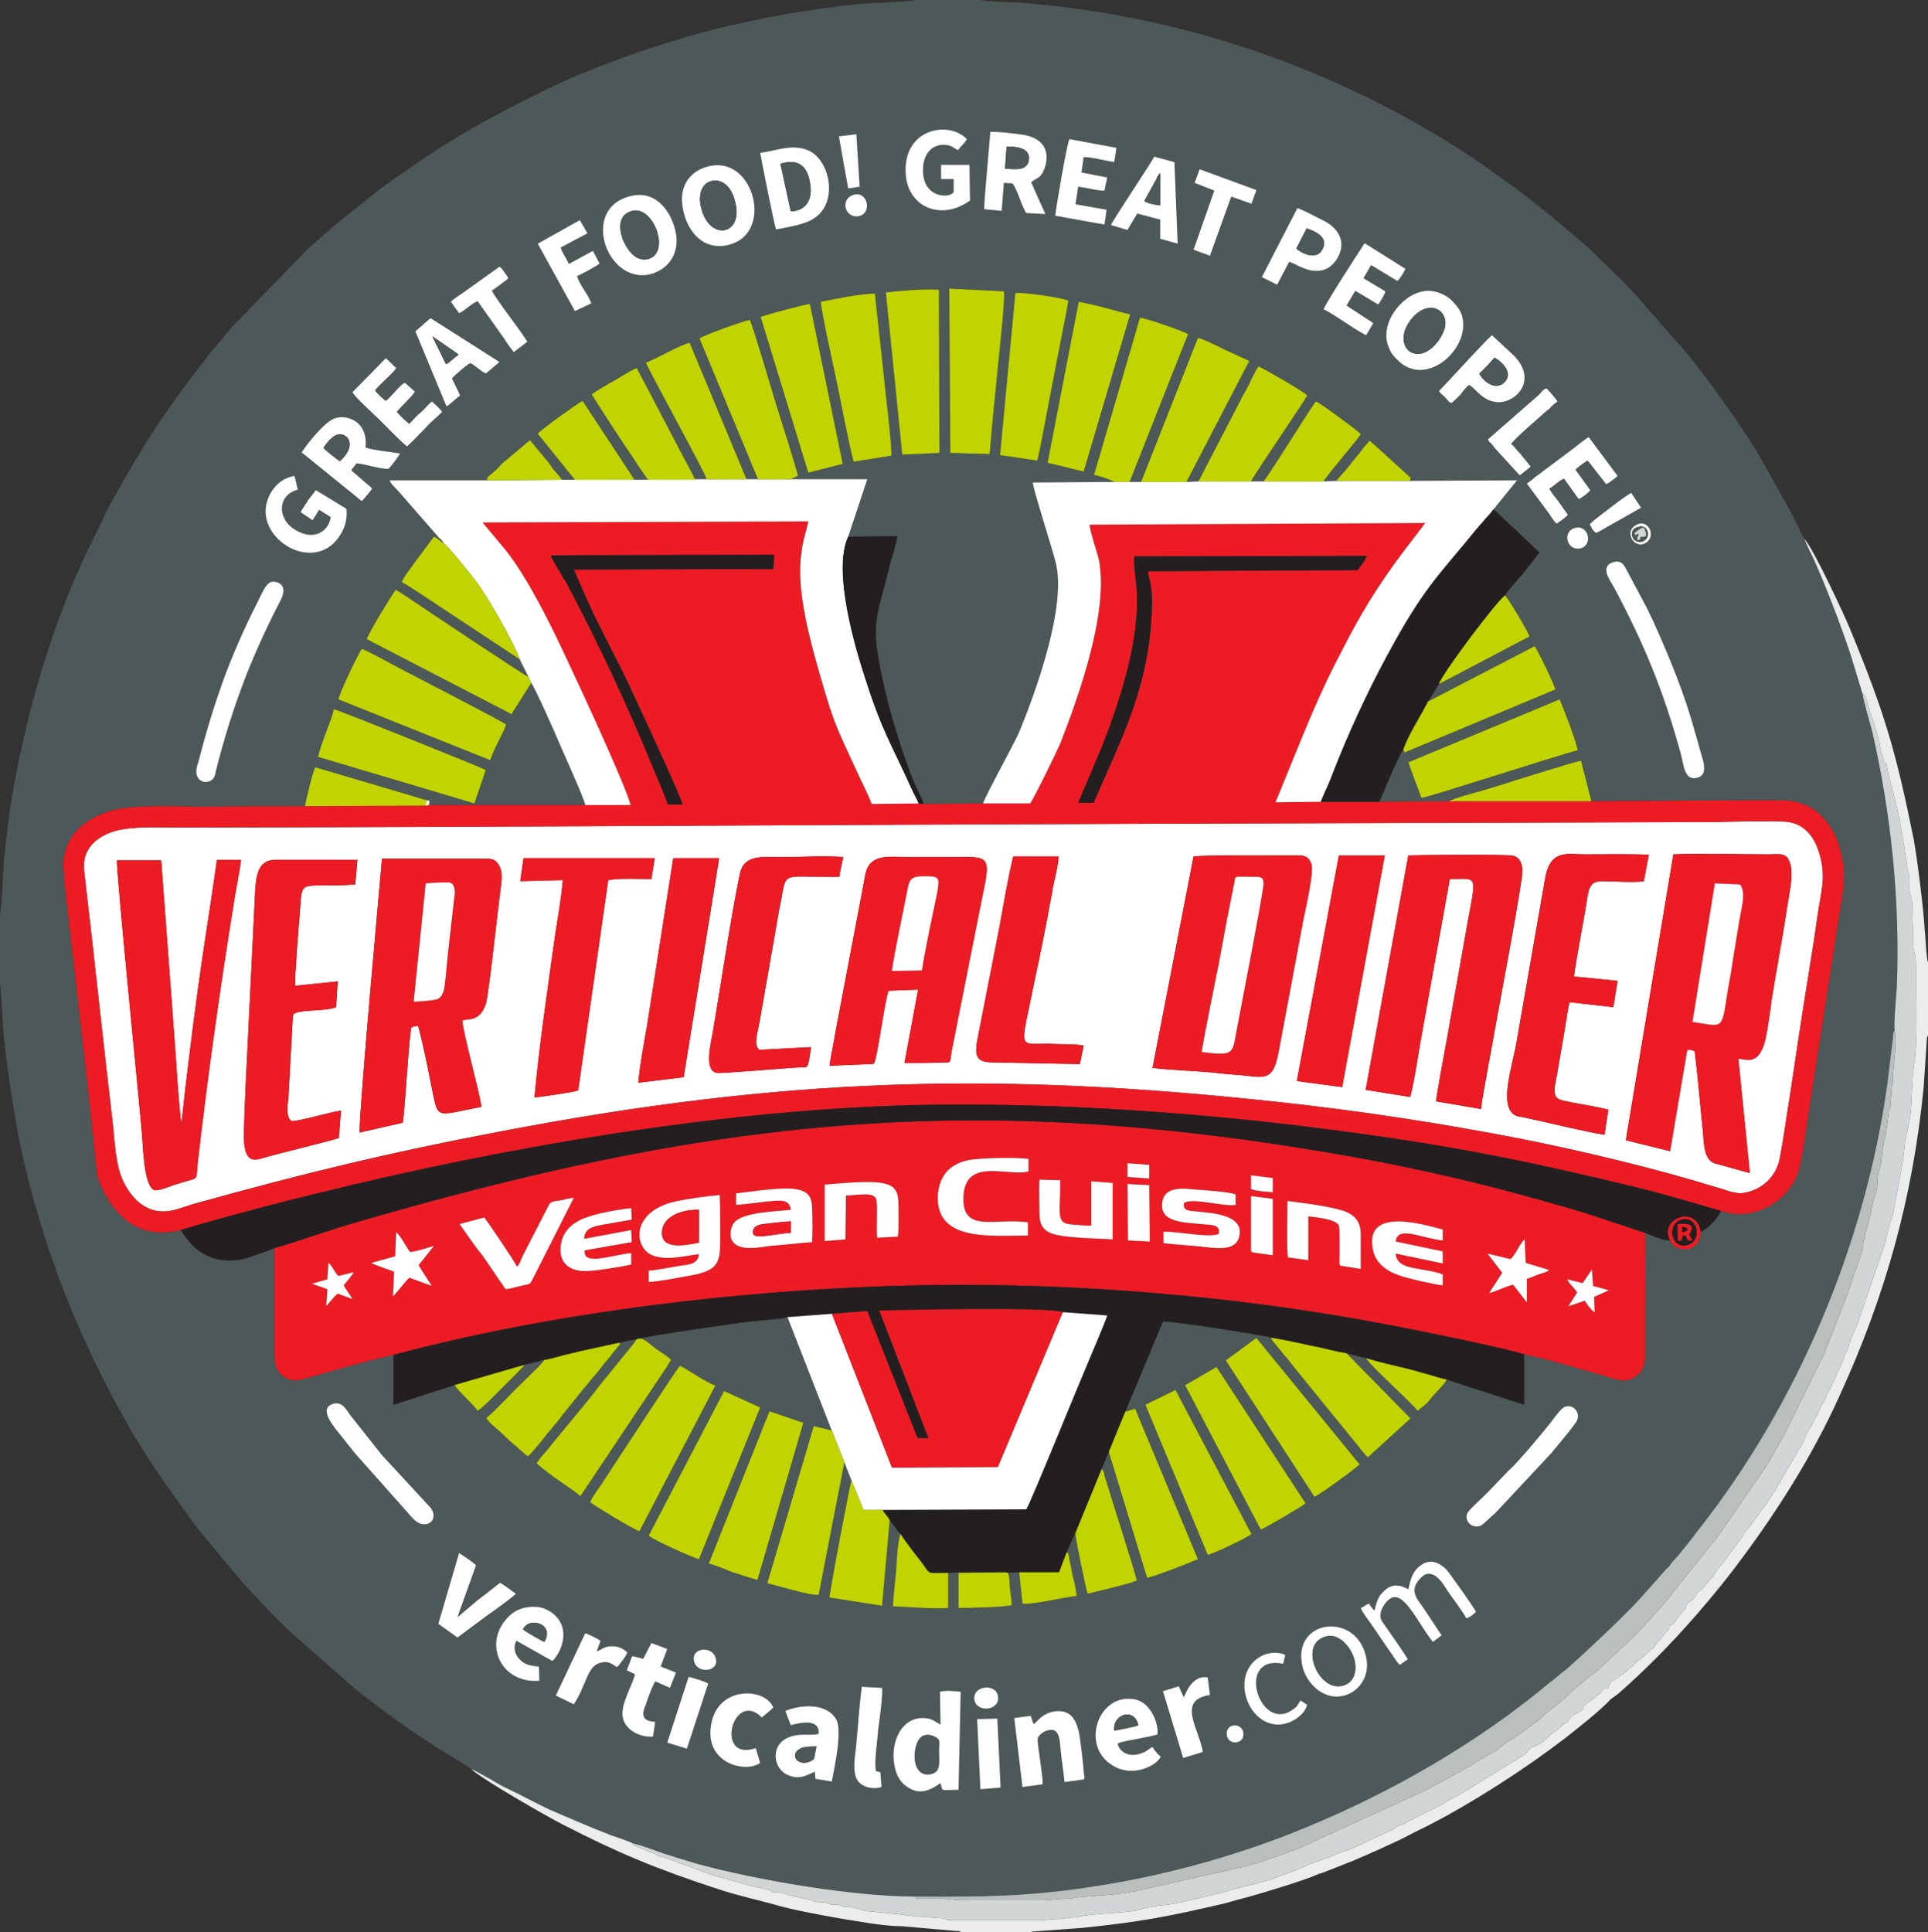 <?xml version="1.0" encoding="UTF-8"?> <svg xmlns="http://www.w3.org/2000/svg" xmlns:xlink="http://www.w3.org/1999/xlink" xmlns:xodm="http://www.corel.com/coreldraw/odm/2003" xml:space="preserve" width="183.417mm" height="183.798mm" version="1.1" style="shape-rendering:geometricPrecision; text-rendering:geometricPrecision; image-rendering:optimizeQuality; fill-rule:evenodd; clip-rule:evenodd" viewBox="0 0 181.795 182.172"><rect x="0" y="0" width="181.795" height="182.172" fill="#333333" stroke="none"/> <defs> <style type="text/css"> .fil3 {fill:#231F20} .fil0 {fill:#4D5858} .fil6 {fill:#B9BEBE} .fil7 {fill:#C1D400} .fil4 {fill:#D1D5D5} .fil5 {fill:#EBECEC} .fil2 {fill:#EC1B24} .fil1 {fill:white} </style> </defs> <g id="Layer_x0020_1">  <g id="_770018368"> <path class="fil0" d="M115.683 163.635c-0.206,-1.136 1.34,-1.291 1.546,-0.31 0.206,1.136 -1.391,1.291 -1.546,0.31zm-10.306 0.775l0 0c0.309,1.033 1.391,1.291 2.422,0.826 0.412,-0.155 0.515,-0.361 0.876,-0.516 0.206,0.361 0.464,0.62 0.773,0.929 -0.412,0.826 -2.473,1.859 -4.225,0.981 -3.401,-1.652 -1.855,-6.713 1.391,-6.455 0.979,0.052 1.494,0.568 1.855,1.084 0.361,0.465 0.773,1.497 0.67,2.272 -0.773,0.258 -2.937,0.568 -3.555,0.775l-0.206 0.103zm-13.243 -2.324l0 0 1.907 -0.052 0.309 6.506 -1.907 0.155 -0.309 -6.609zm3.504 -0.103l0 0 0.773 6.506 1.907 -0.258c0.051,-0.774 -0.567,-4.028 -0.464,-4.337 0.051,-0.258 0.567,-0.671 0.876,-0.723 1.237,-0.413 1.185,0.981 1.288,1.911 0.103,0.981 0.258,1.962 0.361,2.943l1.855 -0.258c0,0 0,0 0,-0.155 0.051,-0.052 0.051,-0.103 0,-0.155l-0.103 -1.084c-0.051,-0.465 -0.103,-0.929 -0.155,-1.394 -0.206,-1.446 -0.258,-3.976 -2.576,-3.614 -0.928,0.155 -1.391,0.671 -1.907,1.188 -0.206,-0.258 -0.103,-0.361 -0.309,-0.775l-1.546 0.207zm-5.256 6.764l0 0c-1.907,0.052 -1.443,0.155 -1.7,-0.62 -0.825,0.568 -1.855,1.188 -3.04,0.413 -0.876,-0.516 -1.34,-1.497 -1.391,-2.892 -0.051,-1.911 0.979,-3.666 2.731,-3.666 0.876,0 1.134,0.31 1.7,0.62l-0.051 -3.098c0.515,-0.155 1.443,-0.052 1.958,0l-0.206 9.243zm-16.335 -7.436l0 0c1.855,-0.723 4.071,-0.62 4.844,0.878 0.515,1.136 -0.206,4.492 -0.464,5.783l-1.546 -0.258 -0.051 -0.671c-0.722,0.31 -1.391,0.775 -2.422,0.361 -1.597,-0.568 -1.804,-2.943 0,-3.615 1.031,-0.413 1.907,-0.103 2.783,-0.31 0.103,-1.446 -1.597,-1.084 -2.628,-0.826l-0.515 -1.343zm-2.216 0.62l0 0c0.361,-0.31 0.721,-0.568 1.082,-0.929 -0.67,-1.807 -4.895,-2.117 -5.771,1.188 -1.031,4.028 3.143,5.06 4.535,4.028l-0.412 -1.394c-0.721,0.206 -1.391,0.31 -1.907,-0.207 -1.134,-1.239 0.412,-4.751 2.473,-2.685zm20.045 -1.652l0 0c-0.206,-1.343 1.958,-1.601 2.216,-0.413 0.309,1.394 -1.958,1.704 -2.216,0.413zm-9.275 6.713l0 0 0.412 0.103 0.103 1.394c-0.979,0.31 -2.01,-0.103 -2.319,-0.723 -0.412,-0.723 -0.206,-2.014 -0.103,-2.892 0.206,-1.911 0.309,-3.976 0.567,-5.835l1.907 0.103c0.103,0.516 -0.258,3.201 -0.361,3.924 -0.051,0.929 -0.412,3.15 -0.206,3.924zm27.053 -7.539l0 0 1.494 -0.465 0.464 1.033c0.103,-0.103 0.721,-2.169 2.267,-1.859l0.206 1.652c-3.195,0.465 -0.979,3.253 -0.67,5.37l-1.855 0.568 -1.907 -6.3zm-44.882 5.422l0 0 -1.855 -0.568 2.01 -6.196c0.361,0.052 1.649,0.465 1.855,0.62l-2.01 6.145zm57.97 -8.107l0 0c-0.67,-4.234 5.462,-4.802 6.132,-0.207 0.258,1.859 -1.134,3.408 -2.886,3.408 -1.7,-0.052 -3.04,-1.652 -3.246,-3.201zm-57.3 -0.155l0 0c-0.309,-1.291 1.804,-1.497 2.061,-0.207 0.309,1.239 -1.804,1.446 -2.061,0.207zm55.548 0.258l0 0 0.206 -0.826c-0.618,-0.31 -1.443,-0.258 -2.061,0 -3.246,1.446 -1.7,6.558 1.391,6.558 1.185,0 2.473,-0.878 2.731,-1.859l-0.618 -0.413c-0.309,0.361 -0.206,0.516 -0.773,0.878 -3.143,2.22 -5.41,-5.267 -0.876,-4.338zm-58.692 0.258l0 0 0.618 -1.652 -1.494 -0.568 -0.773 1.497 -0.979 -0.258c-0.103,0.103 -0.051,0 -0.155,0.206 0,0.052 0,0.052 -0.051,0.155l-0.361 0.981 0.773 0.361c-0.258,1.084 -1.237,2.582 -1.185,3.821 0.051,1.291 1.494,2.169 2.886,2.066l0.206 -1.394c-1.185,-0.052 -1.34,-0.62 -0.876,-1.652 0.155,-0.516 0.618,-1.756 0.876,-2.169l1.391 0.62 0.567 -1.446 -1.443 -0.568zm-6.029 -1.446l0 0c0.464,-0.103 0.618,-0.465 1.443,-0.465 0.722,0 1.031,0.258 1.443,0.568 -0.051,0.258 -0.721,1.188 -0.979,1.394 -0.464,-0.258 -0.773,-0.62 -1.546,-0.413 -1.288,0.31 -1.34,2.169 -2.525,3.924l-1.7 -0.826 2.783 -5.886c0.309,0.103 1.134,0.516 1.443,0.723l-0.361 0.981zm-4.174 0.929l0 0c0.979,-1.033 1.546,-2.943 0.361,-4.183 -0.309,-0.31 -0.412,-0.413 -0.824,-0.62 -0.361,-0.207 -0.773,-0.31 -1.185,-0.31 -0.876,-0.052 -1.752,0.258 -2.216,0.671 -2.886,2.427 -1.185,6.609 2.628,6.3l-0.051 -1.343c-0.773,-0.052 -1.391,-0.207 -1.804,-0.671 -0.412,-0.413 -0.67,-1.084 -0.309,-1.756l3.401 1.911zm38.286 -8.313l0 0 4.483 -0.052c0.361,0 0.309,0.878 0.361,1.497 0.051,0.516 0.206,1.084 0.155,1.601 -0.927,0.207 -3.916,0.258 -4.998,0.258l0 -3.305zm45.552 5.887l0 0 -1.752 -2.634c-0.515,-0.774 -1.443,-1.601 -0.155,-2.84 1.082,-1.033 2.061,0.62 2.473,1.291 0.309,0.465 1.597,2.169 1.752,2.582 0.361,-0.103 0.67,-0.361 0.928,-0.62 -0.309,-0.568 -2.577,-3.769 -2.834,-4.028 -0.618,-0.568 -1.443,-1.033 -2.37,-0.361 -0.722,0.516 -0.927,1.136 -1.185,2.272 -0.67,-0.413 -1.494,-0.568 -2.164,0.052 -0.618,0.516 -0.773,0.929 -1.03,1.962 -0.258,-0.31 -0.309,-0.31 -0.515,-0.671 -0.412,0.155 -0.464,0.31 -0.773,0.413 0.103,0.361 0.721,1.136 0.927,1.446l1.804 2.634c0.309,0.413 0.567,0.878 0.927,1.291 0.309,-0.155 0.464,-0.361 0.773,-0.516 -0.154,-0.361 -1.443,-2.169 -1.752,-2.633 -0.206,-0.31 -0.824,-1.084 -0.824,-1.343 -0.051,-0.671 0.361,-1.239 0.67,-1.549 1.391,-1.446 2.731,1.962 4.277,3.873l0.825 -0.62zm-92.804 -1.704l0 0 1.958 -1.652c0.722,-0.516 1.391,-1.084 2.061,-1.601 0.464,0.258 1.03,0.723 1.494,1.033 -0.206,0.258 -2.267,1.756 -2.731,2.066l-2.783 2.066 -1.804 -1.291 1.958 -6.661c0.309,0.155 1.34,0.878 1.597,1.136l-1.752 4.905zm29.423 -19.415l0 0 3.195 1.084 -4.329 14.82c-0.773,-0.207 -1.597,-0.516 -2.319,-0.723 -0.67,-0.258 -1.597,-0.671 -2.267,-0.826l5.72 -14.355zm74.975 -0.413l0 0c0.773,-0.31 1.494,0.465 1.185,1.239 -0.155,0.413 -2.01,2.582 -2.422,3.098l-5.256 5.628c-0.206,0.155 -1.237,1.188 -1.443,1.239 -0.824,0.31 -1.546,-0.465 -1.237,-1.188 0.154,-0.31 1.134,-1.188 1.391,-1.446 0.876,-0.826 2.267,-2.375 2.68,-2.737 0.567,-0.465 3.298,-3.718 3.813,-4.389 0.309,-0.413 0.876,-1.239 1.288,-1.446zm-116.044 -0.31l0 0c0.773,-0.207 1.185,0.568 1.546,1.084l2.989 3.769 4.483 4.854c0.567,0.568 0.515,1.497 -0.309,1.652 -0.773,0.155 -1.391,-0.671 -1.7,-1.033l-5.05 -5.68c-0.412,-0.516 -0.773,-0.981 -1.185,-1.497 -0.515,-0.671 -2.474,-2.737 -0.773,-3.15zm36.792 -1.188l0 0 -7.111 13.632c0.361,0.361 4.225,2.117 4.741,2.22l5.771 -14.303 -3.401 -1.549zm42.563 -0.103l0 0 7.163 13.58c-0.309,0.31 -3.556,1.859 -4.122,1.962l-5.874 -14.148 2.834 -1.394zm-55.188 10.585l0 0c0.515,0.413 4.019,2.53 4.638,2.737l7.163 -13.735c-1.031,-0.361 -2.68,-1.601 -3.349,-1.859 -0.258,0.207 -6.699,10.121 -7.42,11.205 -0.258,0.361 -0.928,1.291 -1.031,1.652zm56.115 -10.998l0 0 7.111 13.58c0.515,-0.207 3.968,-2.22 4.225,-2.479l-8.399 -12.857 -2.834 1.652c0,0 -0.051,0 -0.051,0.052 0,0 -0.051,0 -0.051,0 0,0 0,0.052 0,0.052zm6.699 -4.492l0 0 -2.886 2.117 7.317 11.257c0.361,0.568 0.722,1.084 1.031,1.601 0.464,-0.155 3.195,-2.169 3.71,-2.582l0.567 -0.465 -9.739 -11.928zm-88.476 -54.786l0 0c0.361,-1.549 1.237,-3.356 1.494,-4.492 0.515,0.103 14.119,5.577 14.325,5.732l-1.082 3.15 -14.738 -4.389zm117.074 -5.422l0 0c0.412,0.981 1.494,3.769 1.7,4.802 -2.216,0.568 -13.913,4.389 -14.737,4.492 -0.103,-0.258 -1.185,-3.201 -1.237,-3.356l14.274 -5.938zm-115.168 0l0 0 14.325 5.732c0.361,-1.136 1.391,-2.84 1.494,-3.356 -0.412,-0.361 -9.121,-4.802 -10.151,-5.37 -0.618,-0.31 -2.989,-1.652 -3.453,-1.756 -0.412,0.568 -2.01,3.976 -2.216,4.75zm-6.39 -11.05l0 0c0.464,-0.155 1.804,0.103 0.927,1.756 -1.082,2.066 -2.37,4.854 -3.195,6.971 -1.237,3.201 -2.061,5.835 -2.886,9.088 -0.103,0.568 -0.206,0.826 -0.67,0.981 -0.515,0.155 -0.927,-0.103 -1.082,-0.465 -0.206,-0.465 -0.051,-0.878 0.103,-1.394 0.721,-2.788 1.391,-5.009 2.37,-7.745 0.825,-2.272 2.01,-4.957 3.143,-7.178 0.361,-0.671 0.773,-1.807 1.288,-2.014zm127.793 -1.291l0 0 1.958 3.666c0.825,1.652 1.546,3.356 2.267,5.112 0.721,1.756 1.391,3.563 1.958,5.473 0.258,0.929 0.567,1.911 0.825,2.892 0.258,0.878 0.824,2.324 -0.258,2.582 -1.237,0.361 -1.288,-1.239 -1.546,-2.169 -1.597,-5.887 -3.504,-10.534 -6.39,-15.904 -0.258,-0.465 -1.391,-1.911 0.103,-2.272 0.567,-0.155 0.876,0.207 1.082,0.62zm-4.792 -3.821l0 0c1.237,-0.361 1.752,1.549 0.567,1.911 -1.288,0.361 -1.855,-1.549 -0.567,-1.911zm5.823 -0.31l0 0c1.134,-0.568 1.907,1.188 0.773,1.756 -0.567,0.31 -1.134,-0.103 -1.288,-0.516 -0.103,-0.258 -0.103,-0.568 0,-0.775 0.206,-0.361 0.464,-0.413 0.515,-0.465zm-3.968 -0.465l0 0 -0.464 0.413c0.051,0.155 0.155,0.258 0.206,0.413 0.051,0.103 0.103,0.155 0.154,0.207l0.206 0.207c0.361,-0.103 0.722,-0.361 1.082,-0.568l3.195 -1.807 -0.927 -1.394c-0.567,0.258 -2.783,2.014 -3.453,2.53zm-117.693 -1.033l0 0c0.103,0.826 -0.103,1.652 -0.464,2.272 -2.216,3.976 -7.729,0.929 -7.111,-2.582 0.258,-1.394 1.288,-2.582 2.68,-2.788l0.309 1.291c-1.907,0.516 -1.907,2.582 -0.515,3.615 2.216,1.549 3.555,0 3.607,-1.033l-1.082 -0.671 -0.618 0.981 -1.134 -0.775c0.206,-0.361 0.515,-0.774 0.722,-1.136l0.721 -0.929 2.886 1.756zm111.303 -2.375l0 0c0.206,-0.155 0.515,-0.361 0.721,-0.568l3.659 -2.737c0.464,-0.361 1.031,-0.826 1.443,-1.084l2.731 3.666c-0.206,0.207 -0.876,0.723 -1.082,0.775l-1.649 -2.117c-0.103,-0.103 -0.103,-0.052 -0.154,-0.103 -0.309,0.258 -0.876,0.568 -1.082,0.878l1.391 1.911c-0.155,0.258 -0.773,0.671 -1.031,0.826 -0.051,-0.052 -0.051,0 -0.154,-0.103 0,0 -0.051,-0.103 -0.103,-0.155l-1.185 -1.652c-0.515,0.155 -0.927,0.723 -1.391,0.929 0.155,0.361 0.619,0.878 0.876,1.239l0.876 1.239c-0.155,0.207 -0.928,0.775 -1.082,0.826 -0.258,-0.258 -0.515,-0.671 -0.722,-0.981l-2.061 -2.788zm-115.529 -2.943l0 0 5.668 4.596c0.155,-0.155 0.876,-0.981 0.979,-1.188 0,0 -0.051,-0.051 -0.051,-0.051l-0.155 -0.155c-0.103,-0.103 -0.155,-0.103 -0.258,-0.207l-1.494 -1.291c0.103,-0.258 0.309,-0.361 0.464,-0.671 0.824,0.052 2.319,0.568 3.04,0.516 0.258,-0.258 0.979,-1.188 1.082,-1.446 -0.67,-0.103 -2.834,-0.361 -3.246,-0.568 0.258,-2.582 -1.958,-3.201 -3.04,-2.685 -0.927,0.413 -2.37,2.22 -2.989,3.15zm116.714 -5.473l0 0 -4.844 4.234c0.103,0.31 0.051,0.155 0.309,0.413 0.154,0.155 0.206,0.31 0.361,0.465l2.319 2.53 1.03 -0.826 -0.876 -1.084c-0.155,-0.207 -0.309,-0.31 -0.464,-0.516 -0.155,-0.207 -0.258,-0.361 -0.515,-0.516 0.206,-0.413 2.731,-2.582 3.246,-3.046 0.258,-0.207 0.361,-0.258 0.567,-0.516 0.206,-0.207 0.361,-0.31 0.567,-0.465 -0.103,-0.207 -0.825,-1.033 -1.031,-1.239 -0.309,0.103 -0.464,0.31 -0.67,0.568zm-89.352 0l0 0c0.464,-0.361 1.546,-0.981 2.113,-1.291 0.618,-0.361 1.494,-0.929 2.112,-1.188 0.464,0.878 0.928,1.756 1.391,2.634l2.731 5.215c0.258,0.516 1.237,2.272 1.391,2.685l-4.432 0c-0.103,0 -5.205,-7.745 -5.308,-8.055zm79.87 -0.31l0 0c0.927,-0.929 4.277,-4.647 4.998,-5.267l2.112 1.962c2.319,2.427 -0.051,4.596 -1.752,4.337 -1.237,-0.155 -1.803,-1.136 -2.473,-1.601 -0.258,0.103 -0.155,0.103 -0.464,0.413 -0.155,0.155 -0.206,0.258 -0.361,0.465 -0.258,0.258 -0.567,0.568 -0.876,0.826 -0.309,-0.103 -0.361,-0.31 -0.618,-0.568 -0.206,-0.207 -0.412,-0.31 -0.567,-0.568zm-99.297 -3.098l0 0 0.979 0.929c-0.258,0.465 -1.546,1.497 -2.01,2.117 0.154,0.207 0.773,0.826 1.03,0.981 0.515,-0.361 1.34,-1.549 1.804,-1.704l0.927 0.826c-0.155,0.361 -1.391,1.497 -1.7,1.911 0.206,0.258 0.876,0.929 1.185,1.136 0.361,-0.361 0.618,-0.723 1.03,-1.033 0.412,-0.361 0.67,-0.723 1.082,-1.084 0.258,0.207 0.825,0.723 0.979,0.981 -0.309,0.31 -0.464,0.465 -0.825,0.774 -0.309,0.258 -0.567,0.568 -0.824,0.826 -0.567,0.568 -1.082,1.136 -1.649,1.652 -0.258,-0.103 -2.319,-2.22 -2.628,-2.53 -0.464,-0.465 -2.319,-2.117 -2.525,-2.582l3.143 -3.201zm70.131 11.67l0 0 1.082 0 5.359 -13.58c0.67,0.155 1.855,0.774 2.473,1.084 0.825,0.361 1.546,0.723 2.37,1.084l-5.926 11.412 1.134 -0.052 4.225 -8.159c0.258,-0.465 0.515,-0.878 0.722,-1.394 0.206,-0.413 0.464,-0.929 0.721,-1.291 0.567,0.258 4.122,2.272 4.586,2.737 -0.258,0.568 -4.535,6.764 -5.307,8.107l1.185 0c0.927,-1.188 4.38,-6.868 4.947,-7.539 0.412,0.155 2.679,1.859 3.246,2.272 0.361,0.31 0.722,0.516 0.979,0.826 -0.258,0.465 -3.092,3.718 -3.504,4.441l1.237 -0.052c0.154,-0.31 0.515,-0.62 0.773,-0.929l1.546 -1.911c0.154,-0.207 0.206,-0.31 0.361,-0.465l0.412 -0.465c0.206,0.103 0.361,0.31 0.567,0.465l3.349 3.046 -0.155 0.258 10.151 -0.052 -2.216 2.737c0.773,0.671 1.443,1.394 2.216,2.066l2.113 2.014 -1.597 2.014c-0.361,0.465 -1.494,1.652 -1.649,2.014 0.309,0.31 2.164,3.408 2.319,3.873l-8.554 4.492 -1.031 1.652 10.048 -5.215c0.309,0.361 1.855,3.563 1.958,4.079l-14.222 5.938 -0.103 -0.31c-0.154,0.155 -1.03,2.066 -1.185,2.427 -0.361,0.826 -0.722,1.704 -1.082,2.53l6.596 -0.052c0.309,-0.258 2.474,-0.826 3.04,-0.981 1.031,-0.31 2.113,-0.62 3.143,-0.981 1.031,-0.31 5.617,-1.756 6.235,-1.859l0.979 3.821c2.01,0 17.365,-0.155 18.602,-0.052 2.628,0.258 4.174,2.22 4.844,4.544 0.412,1.498 0.464,2.582 0.258,4.131l-3.143 20.241c-0.206,1.343 -0.412,2.685 -0.618,4.079 -0.309,1.652 -0.361,2.272 -1.185,3.46 -1.391,1.962 -4.019,3.098 -6.544,2.22 -0.258,0.671 -1.288,1.756 -1.907,1.962 0,0.826 -0.412,1.394 -1.082,1.601 -0.412,0.103 -0.824,0.052 -1.134,-0.103 -0.412,-0.207 -0.464,-0.361 -0.67,-0.671 -0.67,0 -1.752,-0.465 -2.37,-0.723 0.155,2.737 0,7.436 0,10.482 0,1.291 0.155,2.066 -0.618,2.84 -0.773,0.775 -1.443,0.671 -2.628,0.361 -0.876,-0.31 -1.752,-0.516 -2.628,-0.774 -1.7,-0.516 -3.761,-1.084 -5.514,-1.446l0 4.751 -7.317 -2.375c-0.103,0.361 -1.031,1.239 -1.288,1.549 -0.206,0.258 -0.412,0.516 -0.67,0.775l-0.773 0.62c-0.567,-0.774 -4.535,-4.286 -4.844,-4.957l-1.855 -0.465 6.029 6.145 -4.019 3.666c-0.361,-0.31 -0.876,-1.033 -1.185,-1.394l-5.668 -6.971c-0.361,-0.465 -0.67,-0.878 -1.134,-1.394l-1.134 -1.394c0.103,-0.103 -0.103,-0.103 0.154,-0.103 -0.464,-0.207 -9.43,-1.601 -10.357,-1.549l-3.556 8.52 0.928 -0.31 5.926 14.2c-0.722,0.31 -1.546,0.62 -2.319,0.929 -0.773,0.258 -1.752,0.671 -2.473,0.826l-3.607 -11.876 -0.67 1.601 0.206 0.31c0,0.103 0.051,0.207 0.051,0.31 0.567,1.911 2.989,9.398 3.04,9.914 -0.67,0.31 -3.813,1.033 -4.638,1.239 -0.154,-0.516 -1.185,-5.37 -1.134,-5.732 -0.155,0.207 -0.67,1.498 -0.824,1.807 0.206,0.155 0.155,0.103 0.206,0.465l0.309 1.549c0.154,0.671 0.361,1.394 0.412,2.117 -1.082,0.103 -4.226,0.878 -5.101,0.723l-0.309 -2.943c-2.164,0.052 -4.535,-0.103 -6.699,0.052l0 3.305c-1.649,0.103 -3.607,-0.103 -5.204,-0.155 0.051,-1.136 0.206,-2.324 0.309,-3.46 0,-0.31 0.154,-3.046 0.412,-3.356 -0.206,-0.206 -0.361,-0.413 -0.515,-0.671 -0.155,-0.155 -0.361,-0.465 -0.515,-0.62l-0.722 8.055 -4.947 -0.774c-0.051,-0.31 1.907,-10.585 2.061,-11.05l-0.67 -1.704 -2.422 12.496c-0.824,0.103 -3.865,-0.878 -4.844,-1.084l4.38 -14.82 1.7 0.413 -4.174 -10.689c-0.67,0.207 -2.731,0.31 -3.555,0.413 -1.494,0.207 -9.327,1.291 -10.306,1.601 0.412,0.052 0.979,0.62 1.546,1.033 0.258,0.155 1.185,0.774 1.34,0.981 -0.309,0.516 -0.67,1.084 -1.03,1.601l-7.523 11.257c-0.722,-0.671 -2.834,-1.911 -4.122,-3.098 0.206,-0.413 0.876,-1.084 1.185,-1.497 1.391,-1.756 3.555,-4.234 4.741,-5.835l2.937 -3.615c0.258,-0.31 0.361,-0.413 0.567,-0.775l-1.7 0.361c0.206,0.103 0.051,-0.103 0.155,0.103 -0.361,0.413 -0.722,0.878 -1.082,1.343 -0.412,0.465 -0.721,0.878 -1.082,1.343 -0.412,0.465 -0.722,0.878 -1.134,1.343l-2.164 2.685c-0.309,0.465 -0.67,0.826 -1.03,1.291 -0.412,0.465 -0.722,0.878 -1.082,1.343 -0.361,0.361 -0.773,0.981 -1.134,1.239 -0.309,-0.155 -0.67,-0.568 -0.979,-0.826 -0.722,-0.568 -0.928,-0.826 -1.494,-1.343 -0.361,-0.361 -1.237,-0.981 -1.443,-1.446 0.927,-0.775 1.855,-1.807 2.731,-2.685l2.113 -2.065c0.206,-0.207 0.464,-0.465 0.618,-0.723l-1.855 0.465c-0.206,0.31 -1.804,1.859 -2.164,2.22 -0.412,0.413 -1.907,1.962 -2.267,2.117 -0.412,-0.62 -1.907,-1.911 -2.164,-2.427l-5.771 1.859 0 -4.699c-2.577,0.568 -5.205,1.343 -7.729,2.066 -0.928,0.258 -1.752,0.568 -2.576,0 -0.773,-0.516 -0.927,-1.188 -0.927,-2.324l0 -9.811c-0.722,0.31 -1.649,0.62 -2.422,0.878 -2.216,0.723 -4.483,0.052 -5.72,-1.652 -0.258,-0.31 -0.464,-0.568 -0.67,-0.929 -3.298,0.775 -5.153,-0.568 -6.493,-2.324 -0.464,-0.671 -1.34,-2.169 -1.443,-3.201 -0.67,-6.816 -1.546,-14.045 -2.319,-20.913 -0.155,-1.497 -0.927,-7.281 -0.824,-8.417 0.309,-2.582 2.267,-4.079 4.586,-4.699 2.164,-0.62 6.441,-0.361 8.863,-0.361 3.143,-0.052 6.235,-0.052 9.327,-0.052 0.103,-0.62 0.722,-3.253 0.979,-3.666l10.46 3.098 0.309 0.052 -0.051 0.413 14.738 0c-0.155,-0.723 -2.01,-4.802 -2.474,-5.887 -0.361,-0.878 -2.216,-5.06 -2.628,-5.628l-1.855 2.943 -13.655 -7.074c0.258,-0.723 2.216,-3.924 2.731,-4.647 0.412,0.207 1.134,0.723 1.546,0.981 1.288,0.878 10.409,6.971 10.976,7.229l-0.824 -1.652 -9.688 -6.403c-0.412,-0.258 -1.082,-0.723 -1.443,-0.878 0.155,-0.465 1.185,-1.756 1.494,-2.22l1.546 -2.066c0.361,0.155 0.515,0.361 0.927,0.62 -0.206,-0.413 -0.412,-0.413 -0.67,-0.774l-3.556 -4.079c-0.361,-0.413 -0.773,-0.723 -0.876,-1.084l9.172 0c0.051,-0.31 -0.051,-0.103 0.155,-0.361l0.773 -0.671c0.206,-0.207 0.258,-0.31 0.464,-0.516l2.525 -2.117c0.155,-0.103 -0.103,0 0.155,-0.103l1.546 1.859c0.258,0.31 0.464,0.62 0.722,0.981 0.258,0.258 0.567,0.62 0.721,0.878l1.237 0 -3.504 -4.337c0.258,-0.361 3.71,-2.84 4.225,-3.098l4.895 7.436 6.802 -0.052c-0.154,-0.671 -5.462,-10.224 -5.72,-10.999 0.721,-0.206 3.349,-1.756 4.122,-1.859l5.359 12.857 1.082 0 -5.513 -13.271c0.515,-0.361 4.019,-1.601 4.741,-1.756 0.258,0.465 2.01,6.403 2.319,7.436 0.309,1.033 2.164,6.764 2.216,7.281l-0.722 0.31 7.266 0 -1.804 5.422 4.638 -0.052c-0.154,0.981 -0.618,2.22 -0.824,3.201 -1.185,4.647 -1.7,5.009 -0.619,10.069 0.464,2.169 1.031,4.234 1.7,6.3 0.309,0.981 0.67,1.962 1.031,2.943 0.258,0.774 1.082,2.272 1.185,2.737l5.617 -0.052c0.206,-0.723 2.783,-5.37 3.349,-6.609 1.597,-3.821 4.535,-11.98 3.504,-16.059 -0.258,-1.136 -2.216,-7.177 -2.164,-7.59l7.678 -0.052c-0.258,-0.207 -1.597,-0.62 -1.907,-0.671l4.329 -14.82c0.876,0.155 3.865,1.188 4.535,1.549l-5.514 13.942zm27.671 -17.97l0 0c-2.113,0.361 -4.225,3.201 -3.195,5.37 0.206,0.516 0.412,0.723 0.773,1.084 2.783,2.892 7.317,-1.394 5.977,-4.492 -0.309,-0.568 -0.464,-0.671 -0.825,-1.084 -0.567,-0.568 -1.649,-1.084 -2.731,-0.878zm-95.02 3.769l0 0 2.937 7.074c0.258,-0.103 0.928,-0.775 1.288,-1.033l-0.773 -1.601c0.258,-0.31 0.567,-0.516 0.824,-0.775 0.258,-0.207 0.67,-0.568 0.928,-0.671 0.464,0.258 0.979,0.775 1.443,0.981l1.288 -1.084 -6.493 -4.131c-0.206,0.155 -0.154,0.103 -0.361,0.31 -0.154,0.103 -0.206,0.155 -0.361,0.31 -0.309,0.258 -0.464,0.413 -0.722,0.62zm32.567 -1.343l0 0 4.483 14.665 3.246 -0.826 -3.092 -15.078c-0.515,0.052 -4.277,1.033 -4.638,1.239zm29.99 -1.446l0 0 -2.937 15.181 3.401 0.826 4.38 -14.82c-0.722,-0.155 -1.597,-0.413 -2.37,-0.62 -0.773,-0.207 -1.7,-0.413 -2.474,-0.568zm-24.322 0l0 0c-0.051,0.465 1.288,6.558 1.494,7.539 0.412,1.962 1.134,5.835 1.597,7.539l3.556 -0.568c0.103,-0.568 -0.619,-6.506 -0.722,-7.642 -0.258,-2.53 -0.567,-5.112 -0.824,-7.642 -1.597,0.052 -3.504,0.465 -5.101,0.775zm18.344 -0.826l0 0 -1.443 15.284 3.504 0.516c0.206,-0.568 1.237,-6.351 1.494,-7.539 0.206,-1.188 1.34,-6.764 1.443,-7.539 -0.412,-0.258 -4.38,-0.826 -4.998,-0.723zm-6.235 -0.413l0 0 0.103 15.491 3.71 0.103c0.206,-2.582 0.464,-5.164 0.721,-7.694 0.103,-1.188 0.773,-6.971 0.619,-7.642l-5.153 -0.258zm-5.977 0.361l0 0 1.546 15.284 3.504 -0.155 -0.051 -15.387c-1.34,-0.103 -3.659,0.103 -4.998,0.258zm-41.017 0.878l0 0c0.206,0.31 0.567,0.774 0.773,1.084 0.567,-0.258 1.185,-0.929 1.752,-1.136l2.525 3.563c0.154,0.258 0.258,0.413 0.412,0.62 0.154,0.207 0.309,0.413 0.464,0.62l1.288 -0.981c-0.721,-1.188 -2.783,-3.769 -3.349,-4.802l1.185 -0.878c0.051,-0.052 0.103,-0.052 0.154,-0.103 0.051,-0.052 0.103,-0.103 0.103,-0.103 0.103,-0.052 0.051,-0.052 0.103,-0.103 -0.103,-0.258 -0.206,-0.31 -0.361,-0.568 -0.155,-0.206 -0.206,-0.361 -0.464,-0.516l-3.401 2.427c-0.361,0.258 -0.876,0.568 -1.185,0.878zm82.292 0.723l0 0c0.722,0.258 3.298,2.169 4.019,2.427l0.67 -1.136 -2.525 -1.652 0.824 -1.394 2.164 1.291c0.155,-0.207 0.618,-0.929 0.67,-1.239l-2.061 -1.239 0.721 -1.239 2.474 1.497c0.309,-0.258 0.567,-0.775 0.773,-1.136l-3.865 -2.427 -1.958 3.046c-0.361,0.568 -1.804,2.84 -1.907,3.201zm-2.473 -9.553l0 0c0.412,0.103 2.164,1.033 2.68,1.291 0.721,0.413 1.649,1.239 1.443,2.53 -0.206,0.981 -0.927,1.911 -1.907,2.066 -1.237,0.206 -2.113,-0.516 -2.989,-0.826l-1.134 2.169 -1.443 -0.723 3.349 -6.506zm-62.865 -1.136l0 0c2.216,-0.568 3.607,1.188 4.122,2.892 0.722,2.324 -0.464,4.028 -2.319,4.492 -4.071,0.929 -6.596,-6.248 -1.804,-7.384zm-4.792 2.272l0 0 -3.968 2.22 3.504 6.351 1.546 -0.723c-0.258,-0.826 -1.134,-1.756 -1.34,-2.582 0.309,-0.103 1.958,-0.981 2.113,-1.188l-0.619 -1.188 -2.267 1.239c-0.206,-0.516 -0.67,-1.084 -0.773,-1.549l2.525 -1.343 -0.722 -1.239zm50.086 0.465l0 0c0.154,-0.465 3.813,-5.886 4.071,-6.455l1.907 0.516 0.309 7.694 -1.649 -0.465 0 -1.807 -2.164 -0.568 -0.928 1.549 -1.546 -0.465zm-24.322 -2.84l0 0c1.34,-0.465 1.804,1.601 0.67,1.962 -1.34,0.413 -2.01,-1.497 -0.67,-1.962zm-13.14 -2.788l0 0c-2.061,0.258 -3.401,1.807 -2.886,4.183 0.361,1.807 1.597,3.615 3.761,3.408 4.844,-0.568 3.195,-8.055 -0.876,-7.591zm45.809 0.361l0 0 5.359 1.962 -0.464 1.291 -1.907 -0.671 -2.01 5.577 -1.546 -0.568 1.958 -5.577 -1.855 -0.723 0.464 -1.291zm-20.303 3.769l0 0c-0.051,-0.465 0.515,-6.248 0.567,-7.281 0.515,-0.052 2.061,0.103 2.679,0.207 1.752,0.155 3.04,1.033 2.525,2.995 -0.103,0.361 -0.309,0.775 -0.515,0.981 -0.206,0.207 -0.567,0.31 -0.825,0.568l1.34 2.995 -1.803 -0.103c-0.412,-0.568 -0.825,-2.169 -1.288,-2.788l-0.824 -0.052 -0.206 2.634 -1.649 -0.155zm-21.127 -5.319l0 0c0.103,0.62 1.34,6.868 1.494,7.229 1.288,-0.258 2.834,-0.465 3.71,-1.136 2.216,-1.549 1.34,-5.68 -0.876,-6.403 -1.443,-0.516 -2.937,0.155 -4.328,0.31zm27.826 5.938l0 0 4.638 0.826 0.206 -1.394 -2.937 -0.516 0.258 -1.652c0.67,0.052 1.907,0.413 2.474,0.361l0.258 -1.239 -2.422 -0.465 0.206 -1.446c0.567,-0.052 2.164,0.361 2.886,0.465l0.206 -1.343 -4.432 -0.826c-0.206,0.207 -1.288,6.506 -1.34,7.229zm-18.757 -7.694l0 0 0.309 4.957 -1.082 0.155 -0.876 -4.905 1.649 -0.207zm10.718 6.248l0 0c-2.628,1.962 -6.029,0.723 -6.08,-2.788 -0.051,-4.131 4.225,-4.699 5.771,-2.995 -0.154,0.361 -0.464,0.568 -0.824,1.033 -0.309,-0.103 -0.464,-0.361 -0.979,-0.465 -1.288,-0.207 -2.216,0.62 -2.319,2.117 -0.155,3.047 2.731,2.892 2.886,2.272l0 -1.188 -1.185 0 0 -1.343 2.679 0 0.051 3.356zm-91.465 67.334l0 0 0 6.454c0.103,0.31 0.206,3.098 0.258,3.46 0.051,1.136 0.206,2.272 0.309,3.408 0.258,2.169 0.618,4.337 0.979,6.455 0.721,4.079 1.804,7.952 3.04,11.721 2.061,6.196 4.895,12.238 8.142,17.763 2.113,3.46 3.71,5.577 6.029,8.778l4.225 5.06c1.494,1.549 2.989,3.253 4.586,4.699l5.874 5.164c2.422,1.962 6.08,4.596 8.76,6.196 0.258,0.155 2.164,1.291 2.216,1.394 0.515,0.207 1.34,0.723 1.855,0.981 0.567,0.361 1.237,0.723 1.804,0.981 1.288,0.62 2.422,1.239 3.71,1.859 2.061,0.878 3.71,1.601 5.823,2.427 0.567,0.207 1.597,0.516 2.061,0.774 0.773,0.155 2.113,0.671 2.989,0.981 0.979,0.31 2.01,0.62 3.04,0.929 5.617,1.549 14.737,3.098 20.509,3.098 7.781,0.052 12.315,-0.052 20.096,-1.497 5.926,-1.136 11.697,-2.892 16.799,-5.009 8.193,-3.356 16.386,-8.107 23.034,-13.684 0.309,-0.207 0.464,-0.361 0.773,-0.62 0.258,-0.207 0.464,-0.413 0.722,-0.568 1.546,-1.343 5.72,-5.267 6.957,-6.661l2.576 -2.892c0.103,-0.103 0.206,-0.155 0.309,-0.31 0.103,-0.155 0.155,-0.258 0.309,-0.413 0.773,-0.826 1.752,-2.117 2.422,-2.995 9.275,-11.773 15.716,-26.954 17.778,-42.135l0.515 -4.234c0,-0.258 0,-0.413 0.154,-0.671 -0.103,-0.413 0.155,-3.408 0.206,-4.079 0.309,-8.055 -0.515,-16.214 -2.319,-24.062 -0.309,-1.136 -0.721,-2.53 -0.927,-3.615l-1.134 -3.718c-0.876,-2.633 -2.37,-6.558 -3.504,-9.036 -0.258,-0.516 -0.67,-1.343 -0.825,-1.807 -0.103,-0.103 -1.134,-2.272 -1.34,-2.634l-2.886 -5.164c-1.546,-2.633 -4.844,-7.229 -6.647,-9.449l-5.153 -5.887c-1.134,-1.239 -1.958,-1.962 -3.04,-3.046l-1.494 -1.446c-3.607,-3.046 -4.947,-4.234 -8.966,-7.074 -4.432,-3.201 -10.409,-6.506 -15.51,-8.675 -9.121,-3.976 -18.86,-6.403 -28.908,-7.178 -0.773,-0.052 -3.349,-0.103 -3.762,-0.258l-6.08 0c-0.361,0.155 -4.277,0.31 -5.101,0.361 -4.741,0.465 -9.172,1.239 -13.758,2.375 -4.895,1.239 -11.44,3.46 -15.923,5.68 -5.153,2.53 -8.811,4.492 -13.604,7.9 -1.082,0.723 -2.164,1.497 -3.143,2.324 -0.567,0.413 -0.979,0.774 -1.494,1.188l-1.494 1.188c-0.876,0.723 -2.061,1.807 -2.886,2.53l-7.317 7.539c-0.103,0.155 -0.155,0.258 -0.309,0.361 -0.103,0.155 -0.155,0.207 -0.258,0.361 -0.412,0.516 -0.824,0.929 -1.237,1.446l-2.319 3.046c-2.937,3.924 -4.947,7.281 -7.317,11.618 -0.618,1.239 -1.134,2.375 -1.752,3.615 -3.607,7.332 -6.235,16.524 -7.523,24.889 -0.206,1.601 -0.412,3.201 -0.567,4.802 -0.051,0.826 -0.206,4.596 -0.361,5.009z"></path> <path class="fil1" d="M33.906 106.784c-0.051,-2.066 1.958,-23.959 2.112,-25.818l9.481 0c0.722,0 1.082,-0.052 1.443,0.465 0.619,0.723 0.258,2.169 0.155,3.201 -0.155,1.136 -1.03,9.243 -1.288,10.017 -0.567,1.652 -1.546,1.394 -2.216,1.549 0,0.981 1.546,6.455 1.804,8.159 -4.277,0.826 -4.071,1.239 -4.638,-1.549 -0.258,-1.343 -0.979,-4.905 -1.34,-6.093 -0.258,0.052 -0.412,0.052 -0.618,0.155 -0.206,0.258 -0.618,7.797 -0.824,8.985l-4.071 0.929zm123.876 -26.231l0 0c2.886,-0.103 6.029,0 8.966,0 0.876,0 1.494,-0.155 1.855,0.413 0.309,0.516 0.361,1.239 0.309,1.911 -0.103,1.136 -0.412,2.582 -0.567,3.769 -0.412,2.53 -0.876,5.06 -1.288,7.59 -0.155,1.188 -0.361,2.737 -0.618,3.873 -0.619,2.324 -1.649,1.807 -2.525,1.704l1.082 10.792 -3.349 -0.929c-0.979,-0.361 -0.979,-1.807 -1.082,-3.046 -0.258,-2.479 -0.464,-5.009 -0.773,-7.539 -0.103,0 -0.309,-0.103 -0.412,-0.103 -0.567,0 -0.103,-0.052 -0.309,0.103l-1.597 9.45 -4.174 -1.033 4.483 -26.954zm-24.992 0.103l0 0c0.515,-0.052 8.863,-0.103 9.688,0 0.721,0.052 1.031,0.62 1.082,1.394 0.051,0.878 -2.268,13.116 -2.474,14.303 -0.309,1.859 -1.288,6.816 -1.443,8.21l-4.225 -0.723c0,-0.465 0.825,-4.802 0.979,-5.68l2.01 -11.308c0.825,-4.492 0.928,-3.976 -1.7,-3.976l-2.783 15.439c-0.155,0.878 -0.722,4.596 -0.979,5.112l-4.174 -0.671 4.019 -22.1zm-20.251 0.103l0 0c0.515,-0.155 7.472,-0.103 8.966,-0.103 1.031,0 1.855,-0.207 2.164,0.878 0.206,0.774 -0.567,4.183 -0.773,5.164l-2.37 12.651c-0.515,2.582 -1.237,2.272 -3.607,2.014 -0.927,-0.052 -1.855,-0.155 -2.783,-0.258 -1.804,-0.155 -3.71,-0.207 -5.462,-0.413l3.865 -19.931zm-34.318 19.725l0 0c0.103,-0.929 0.412,-2.22 0.567,-3.253 0.206,-1.084 0.412,-2.169 0.618,-3.253l1.855 -9.759c0.103,-0.568 0.206,-1.136 0.309,-1.652 0.361,-2.169 2.319,-1.756 3.968,-1.756 1.288,0 2.525,0 3.813,0 3.813,0 4.174,-0.413 3.298,3.615l-2.885 14.51c-0.206,1.136 -0.051,1.239 -0.567,1.239 -1.288,0.052 -2.576,0.052 -3.916,0.052l1.288 -6.919 -2.783 0.103c-0.361,0.826 -1.082,6.558 -1.391,6.868 -0.103,0.052 -0.103,0.052 -0.464,0.052l-3.71 0.155zm-46.273 6.816l0 0c-1.7,0.516 -5.308,1.343 -7.42,1.962 -0.979,0.258 -1.34,-0.207 -1.494,-1.343 -0.103,-0.826 0.103,-4.905 0.154,-6.093l0.876 -17.918c0.103,-1.549 0.361,-2.84 1.907,-2.84l7.729 0 -0.206 2.324c-5.205,0.361 -4.998,-0.723 -5.205,2.427 -0.103,1.188 -0.515,6.351 -0.464,7.126l4.019 -0.413 -0.155 2.427c-1.03,0.465 -3.916,0.155 -4.071,0.774l-0.412 7.591c-0.051,0.723 -0.309,1.911 0.258,2.375 0.464,0.103 3.761,-0.878 4.689,-0.981l-0.206 2.582zm-9.224 -26.231l0 0c-0.155,1.291 -0.464,2.685 -0.67,4.028 -1.34,8.313 -2.422,16.007 -3.401,24.424 -0.155,1.549 0,1.497 -0.567,1.704 -0.618,0.155 -1.185,0.361 -1.752,0.516 -0.361,0.155 -1.443,0.568 -1.804,0.465 -1.031,-0.465 -1.031,-4.389 -1.185,-5.732 -0.155,-1.962 -2.422,-24.579 -2.319,-25.353l4.174 0 1.391 18.692c0.051,0.981 0.361,5.473 0.515,6.093 0.464,-4.234 0.979,-8.417 1.546,-12.599 0.567,-4.131 1.237,-8.159 1.803,-12.238l2.267 0zm37.462 21.016l0 0c0.155,-1.704 0.515,-3.614 0.825,-5.37l2.473 -15.801 4.329 0 -3.349 20.654 -4.277 0.516zm-10.821 -21.171l0 0 -0.309 2.169 4.019 -0.103c-0.155,1.704 -0.464,3.46 -0.721,5.112 -0.67,4.802 -1.546,10.74 -1.958,15.387 0.515,-0.052 3.865,-0.516 4.122,-0.671l2.834 -19.828c1.082,-0.207 2.937,-0.103 4.071,-0.103l0.309 -1.962 -12.367 0zm76.882 -0.258l0 0 -3.968 21.274 4.277 0.568 4.019 -21.842 -4.329 0zm-32.515 19.518l0 0 8.09 0.155 0.361 -1.756c-0.928,-0.155 -2.267,-0.103 -3.246,-0.155 -3.092,-0.052 -2.731,0.826 -1.288,-6.403 0.412,-1.859 0.773,-3.769 1.133,-5.577 0.155,-0.981 0.361,-1.859 0.515,-2.84 0.155,-0.774 0.515,-2.117 0.515,-2.84l-4.277 0c-0.515,2.117 -0.927,4.699 -1.34,6.868l-2.01 10.275c-0.361,1.807 -0.051,2.272 1.546,2.272zm-17.262 -1.446l0 0 -4.895 0.258c-0.515,-0.568 -0.206,-1.291 0.051,-2.685l1.494 -8.52c0.155,-0.929 0.309,-1.859 0.515,-2.84 0.515,-2.737 0.103,-2.272 4.38,-2.272 0.258,0 0.618,0.052 0.824,0 0.412,0 0.309,0 0.361,-0.413 0.103,-0.465 0.206,-0.981 0.309,-1.446 -1.597,-0.155 -3.968,0 -5.617,0 -1.907,0 -3.71,-0.31 -4.122,1.549 -0.876,4.234 -1.7,9.914 -2.473,14.458 -0.155,1.188 -1.031,4.028 0.258,4.337 0.309,0.103 6.596,-0.465 7.884,-0.516 0.722,-0.052 0.722,0.361 1.031,-1.911zm74.82 8.262l0 0 0.361 -2.375c-1.134,-0.258 -2.267,-0.465 -3.452,-0.671 -0.515,-0.155 -1.288,-0.155 -1.494,-0.568 -0.258,-0.465 -0.051,-1.239 0.051,-1.756 0.206,-1.188 0.412,-2.375 0.618,-3.563 0.206,-1.084 0.361,-2.479 0.619,-3.563l4.122 0.465 0.412 -2.479 -4.122 -0.413c0.309,-2.168 0.773,-4.441 1.134,-6.609 0.258,-1.497 0.206,-2.427 1.597,-2.375 0.979,0 2.989,0.155 3.865,0l0.464 -2.479c-0.515,-0.103 -5.101,-0.052 -6.08,-0.052 -1.649,0 -3.246,-0.516 -3.71,2.375l-2.731 15.646c-0.412,2.065 -1.391,5.215 -0.412,6.3 0.309,0.361 0.515,0.361 1.082,0.465 2.216,0.465 5.926,1.394 7.678,1.652zm-143.354 -24.837l0 0c0.927,7.849 1.752,15.801 2.679,23.649 0.206,1.807 0.258,4.079 1.03,5.628 0.618,1.291 1.855,2.84 3.813,2.788 0.876,0 1.855,-0.413 2.679,-0.671 10.409,-2.892 18.19,-4.802 29.32,-6.919 26.331,-5.009 46.273,-5.628 72.965,-2.737 7.729,0.826 15.407,2.014 22.879,3.46 5.977,1.188 12.676,2.788 18.551,4.596 0.824,0.207 1.7,0.671 2.628,0.516 1.752,-0.31 3.04,-1.601 3.349,-3.305 0.361,-1.859 0.618,-3.873 0.927,-5.732 0.567,-3.821 1.134,-7.591 1.752,-11.412 0.309,-1.91 0.618,-3.821 0.876,-5.731 0.309,-2.117 0.824,-3.563 0.206,-5.68 -0.464,-1.704 -1.494,-3.098 -3.452,-3.15 -2.164,-0.052 -4.432,0 -6.596,0.052 -17.52,0.052 -35.04,0.103 -52.56,0.155 -30.66,0.103 -61.423,0.31 -92.083,0.361 -1.907,0 -4.432,-0.155 -6.184,0.361 -1.597,0.516 -3.04,1.652 -2.783,3.769z"></path> <path class="fil2" d="M7.936 82.153c-0.258,-2.117 1.185,-3.253 2.783,-3.769 1.752,-0.516 4.277,-0.361 6.184,-0.361 30.66,-0.052 61.423,-0.258 92.083,-0.361 17.52,-0.052 35.04,-0.103 52.56,-0.155 2.164,-0.052 4.431,-0.103 6.596,-0.052 1.958,0.052 2.989,1.446 3.452,3.15 0.619,2.117 0.103,3.563 -0.206,5.68 -0.258,1.911 -0.567,3.821 -0.876,5.731 -0.618,3.821 -1.185,7.591 -1.752,11.412 -0.309,1.859 -0.567,3.873 -0.927,5.732 -0.309,1.704 -1.597,2.995 -3.349,3.305 -0.927,0.155 -1.804,-0.31 -2.628,-0.516 -5.874,-1.807 -12.573,-3.408 -18.551,-4.596 -7.472,-1.446 -15.15,-2.633 -22.879,-3.46 -26.692,-2.892 -46.634,-2.272 -72.965,2.737 -11.13,2.117 -18.911,4.028 -29.32,6.919 -0.824,0.258 -1.804,0.671 -2.679,0.671 -1.958,0.052 -3.195,-1.497 -3.813,-2.788 -0.773,-1.549 -0.824,-3.821 -1.03,-5.628 -0.927,-7.849 -1.752,-15.8 -2.679,-23.649zm95.896 -11.566l0 0c1.7,-4.286 3.659,-10.172 3.349,-14.871 0,-0.62 -0.361,-2.84 -0.206,-3.253l21.9 -0.052c-0.051,0.258 -0.721,1.188 -0.876,1.343l-19.736 0.103c-0.051,0.361 0.206,0.981 0.258,1.394 0.103,0.568 0.103,1.188 0.103,1.704 -0.103,5.215 -1.391,9.346 -3.401,13.942l-2.113 4.802 -1.443 0 2.164 -5.112zm-40.863 5.267l0 0c-0.309,-0.929 -0.825,-2.117 -1.237,-3.098 -2.422,-5.938 -5.256,-12.031 -8.245,-17.66 -0.309,-0.516 -1.494,-2.427 -1.546,-2.737l21.075 -0.052 -0.103 1.343 -18.808 0.052 1.237 2.84c1.185,2.634 2.783,5.525 4.019,8.159 0.618,1.343 4.586,9.811 4.998,11.153l-1.391 0zm-7.781 0.052l0 0 -14.738 0 -0.309 0.052 -11.388 0.052c-3.092,0 -6.184,0 -9.327,0.052 -2.422,0 -6.699,-0.258 -8.863,0.361 -2.319,0.62 -4.277,2.117 -4.586,4.699 -0.103,1.136 0.67,6.919 0.824,8.417 0.773,6.867 1.649,14.097 2.319,20.913 0.103,1.033 0.979,2.53 1.443,3.201 1.34,1.756 3.195,3.098 6.493,2.324 2.628,-0.826 5.462,-1.549 8.142,-2.272 2.783,-0.723 5.565,-1.394 8.348,-2.066 17.365,-4.079 37.359,-7.332 55.239,-7.487 13.037,-0.103 26.383,0.929 39.111,2.685 9.842,1.343 16.799,2.788 26.177,5.06 2.783,0.671 5.514,1.497 8.193,2.272 2.525,0.878 5.153,-0.258 6.544,-2.22 0.825,-1.188 0.876,-1.807 1.185,-3.46 0.206,-1.394 0.412,-2.737 0.618,-4.079l3.143 -20.241c0.206,-1.549 0.155,-2.633 -0.258,-4.131 -0.67,-2.324 -2.216,-4.286 -4.844,-4.544 -1.237,-0.103 -16.592,0.052 -18.602,0.052l-13.398 0 -6.596 0.052 -5.514 0 -4.277 0.052 1.494 -3.666c1.546,-3.769 2.731,-6.764 4.689,-10.482 1.804,-3.563 3.453,-6.248 5.771,-9.346l2.164 -2.84 -31.639 0.155c0,0.568 0.67,2.479 0.876,3.356 0.927,4.905 -1.907,12.806 -3.659,17.298 -0.309,0.723 -2.525,5.267 -2.834,5.628l-4.432 0 -5.617 0.052 -0.464 -0.052 -4.431 0.052c-0.361,-0.981 -0.927,-2.014 -1.34,-2.943 -1.907,-4.183 -2.113,-4.234 -3.556,-9.295 -0.876,-2.995 -2.113,-7.59 -1.804,-10.792 0.206,-2.066 0.412,-2.117 0.722,-3.615l-30.712 0.103 2.319 2.788c2.01,2.633 4.019,6.661 5.462,9.759 0.979,2.066 5.565,11.876 6.184,14.097l-4.277 0z"></path> <path class="fil2" d="M147.786 120.622l1.443 0.361 0.876 -1.291 0.103 1.549 1.494 0.413 -1.391 0.62 0.051 1.446c-0.309,-0.155 -0.824,-0.878 -0.927,-1.084l-1.546 0.516 0.824 -1.291c-0.258,-0.413 -0.773,-0.826 -0.927,-1.239zm-115.374 0.568l0 0c0.154,0.31 0.618,0.929 0.824,1.291l-1.391 -0.516c-0.361,0.31 -0.773,0.826 -1.082,1.188l0.103 -1.601 -1.443 -0.516 1.443 -0.413 0.103 -1.549c0.103,0.052 0.103,0.052 0.154,0.155 0.258,0.258 0.412,0.671 0.773,1.084l1.443 -0.361c-0.155,0.361 -0.67,0.878 -0.927,1.239zm107.851 -2.995l0 0 2.164 0.516c0.464,-0.361 0.876,-1.497 1.34,-1.859l0.103 2.22 2.216 0.671c-0.103,0.103 -0.361,0.207 -0.515,0.258 -0.206,0.052 -0.309,0.103 -0.515,0.155 -0.361,0.155 -0.722,0.31 -1.082,0.413l0 2.22c-0.051,-0.052 -0.051,-0.052 -0.051,-0.052l-1.237 -1.601c-0.67,0.103 -1.546,0.62 -2.267,0.775l1.237 -1.911 -1.391 -1.807zm-22.312 -0.258l0 0 0 -5.164 2.061 0.258 0 5.319 -1.855 -0.258c-0.361,-0.155 0,0 -0.206,-0.155zm-78.479 1.343l0 0c0.155,0.31 1.082,1.704 1.237,1.962l-2.112 -0.774c-0.361,0.31 -1.031,1.239 -1.546,1.756l0.103 -2.324 -2.113 -0.775c0.051,-0.052 0.051,-0.052 0.051,-0.052 0.051,0 0.051,-0.052 0.103,-0.052l2.061 -0.568 0.103 -2.272c0.361,0.258 0.928,1.343 1.288,1.859 0.515,0 1.7,-0.413 2.267,-0.568l-1.443 1.807zm66.833 -7.642l0 0 2.061 0.103 0.051 5.319 -2.061 -0.103 -0.051 -5.319zm-38.441 1.033l0 0c0.051,1.188 0.051,2.427 0.051,3.666 0,2.737 0.051,3.511 -3.401,4.028 -1.082,0.207 -2.216,0.413 -3.349,0.516l0 -1.084c0.876,-0.052 1.804,-0.258 2.679,-0.413 0.979,-0.155 1.958,-0.103 2.061,-1.136 -1.34,0.155 -2.937,0.62 -4.277,0.155 -1.855,-0.62 -2.267,-4.131 2.01,-5.112 1.134,-0.258 3.04,-0.516 4.225,-0.62zm63.742 4.389l0 0 4.431 0.929 0 1.136 -4.431 -0.929c0.103,1.652 2.473,1.239 4.431,1.962l0 1.033c-0.67,-0.052 -3.401,-0.671 -4.071,-0.929 -1.237,-0.413 -2.319,-1.188 -2.525,-2.53 -0.721,-3.924 4.638,-2.324 6.596,-1.807l0 1.033c-2.01,-0.207 -4.277,-1.446 -4.431,0.103zm-76.521 -0.258l0 0c0,-1.033 0.979,-1.188 1.804,-1.343 0.876,-0.155 1.752,-0.31 2.679,-0.465l-0.051 -1.084c-1.082,0.103 -3.092,0.465 -4.071,0.826 -1.185,0.361 -2.267,1.136 -2.525,2.427 -0.361,1.756 0.619,2.685 2.268,2.685 0.876,0 3.452,-0.413 4.328,-0.62l0 -1.084c-1.958,0.207 -4.586,1.239 -4.38,-0.258l4.431 -0.774 -0.051 -1.136 -4.431 0.826zm42.924 -5.577l0 0 1.958 0.052c0.051,3.201 -0.515,4.079 1.185,4.183 0.515,0.052 1.288,0.103 1.752,0.103l0 -4.183 2.01 0.155 0 5.319c-1.443,-0.103 -4.586,-0.103 -5.771,-0.568 -0.825,-0.31 -1.134,-0.878 -1.134,-1.911 0,-1.033 -0.051,-2.169 0,-3.15zm25.352 7.591l0 0 -1.907 -0.258c-0.154,-0.465 -0.051,-4.544 -0.051,-5.319 1.34,0.155 4.483,0.568 5.565,1.033 0.773,0.361 1.288,0.878 1.34,1.962 0,1.084 0,2.272 0,3.408l-1.597 -0.258c-0.361,-0.052 -0.309,0 -0.412,-0.207 0,-0.62 0.051,-3.201 -0.051,-3.614 -0.258,-0.62 -2.061,-0.775 -2.886,-0.878l0 4.131zm-8.451 -2.479l0 0c0.154,-0.774 -0.412,-0.826 -1.134,-0.878 -2.01,-0.207 -4.535,-0.103 -4.174,-2.169 0.206,-1.343 1.752,-1.291 3.04,-1.136 0.824,0.052 3.246,0.206 3.865,0.465l0 0.981c-1.082,0.207 -3.865,-0.671 -4.844,-0.207 -0.206,0.774 0.464,0.774 1.185,0.826 1.288,0.155 4.638,0.258 3.968,2.479 -0.361,1.188 -1.855,1.033 -3.195,0.878 -1.288,-0.155 -2.628,-0.207 -3.916,-0.361l0 -1.084c1.288,-0.052 4.328,0.62 5.205,0.207zm-45.5 -2.737l0 0 0 -1.084c1.443,-0.155 4.535,-0.671 5.823,-0.361 0.979,0.206 1.34,0.723 1.34,1.807 0.051,0.981 0.051,2.169 0,3.15 -1.34,0.103 -2.628,0.258 -3.968,0.361 -1.134,0.155 -2.937,0.516 -3.555,-0.465 -0.309,-0.516 -0.154,-1.291 0.155,-1.704 0.773,-1.033 4.019,-1.084 5.359,-1.239 -0.103,-1.084 -1.134,-0.878 -2.319,-0.774 -0.927,0.103 -1.906,0.258 -2.834,0.31zm-21.745 7.952l0 0 -2.113 -3.098c-0.412,-0.516 -0.773,-0.981 -1.134,-1.497l-1.082 -1.549 2.319 -0.62c0.154,0.155 2.834,4.079 3.092,4.647 0.258,-0.258 0.361,-0.62 0.515,-0.981l2.525 -4.905c0.206,-0.31 0.618,-0.31 1.03,-0.361 0.412,-0.103 0.876,-0.207 1.288,-0.258l-3.761 7.436c-0.412,0.723 -0.206,0.671 -1.031,0.826 -0.515,0.103 -1.082,0.31 -1.649,0.361zm32.103 -8.83l0 0 -0.051 4.131 -1.958 0.155 0 -5.319c1.494,-0.103 4.535,-0.465 5.823,-0.052 0.876,0.258 1.134,0.826 1.134,1.911 0,0.981 0.051,2.117 -0.051,3.046l-1.958 0.103c-0.103,-1.084 0.051,-2.375 -0.051,-3.46 -0.103,-0.929 -1.494,-0.568 -2.886,-0.516zm38.183 -1.911l0 0 2.061 0.258 0 1.343c-0.567,-0.052 -1.597,-0.103 -2.061,-0.31l0 -1.291zm-11.646 -1.136l0 0 2.061 0.155 0 1.291 -2.061 -0.155 0 -1.291zm-9.378 6.816l0 0c-3.555,0 -8.605,0.568 -8.502,-3.666 0.103,-1.962 1.082,-2.995 2.731,-3.408 1.082,-0.258 4.689,-0.31 5.823,-0.155l0 1.188c-1.907,0.516 -5.977,-1.394 -6.132,2.375 -0.155,3.511 2.989,1.962 6.08,2.427l0 1.239zm-71.059 1.188l0 0 0 9.811c0,1.136 0.154,1.807 0.927,2.324 0.825,0.568 1.649,0.258 2.576,0 2.525,-0.723 5.153,-1.497 7.729,-2.066 16.386,-4.389 36.225,-6.558 53.333,-6.609 13.552,0 27.774,1.291 41.017,3.873 1.7,0.31 10.615,2.117 12.264,2.685 1.752,0.361 3.813,0.929 5.514,1.446 0.876,0.258 1.752,0.465 2.628,0.774 1.185,0.31 1.855,0.413 2.628,-0.361 0.773,-0.774 0.618,-1.549 0.618,-2.84 0,-3.046 0.155,-7.745 0,-10.482 -2.37,-0.774 -4.689,-1.601 -7.162,-2.324 -7.781,-2.272 -15.046,-3.976 -23.188,-5.318 -34.679,-5.835 -59.001,-2.737 -91.722,6.816 -2.422,0.723 -4.844,1.601 -7.162,2.272z"></path> <path class="fil3" d="M37.101 127.748l0 4.699 5.771 -1.859 6.596 -1.911 1.855 -0.465c0.309,0 1.34,-0.31 1.752,-0.413 0.567,-0.155 1.134,-0.258 1.7,-0.413 1.185,-0.258 2.37,-0.516 3.556,-0.775l1.7 -0.361 0.361 -0.052c0.979,-0.31 8.812,-1.394 10.306,-1.601 0.824,-0.103 2.886,-0.207 3.555,-0.413l4.174 -0.31 3.349 -0.258 4.741 11.98 1.031 0 -4.638 -12.031c2.422,-0.052 15.819,-0.361 17.314,0.155l4.174 0.31c-0.051,0.31 -1.597,3.924 -1.855,4.544 -0.567,1.291 -5.411,13.219 -5.771,13.735l-13.552 0.052c0.206,0.413 0.515,0.62 0.67,0.981 0.155,0.155 0.361,0.465 0.515,0.62 0.154,0.258 0.309,0.465 0.515,0.671 0.361,0.62 1.494,2.066 2.061,2.788 0.773,1.084 0.361,0.878 2.422,0.878 2.164,-0.155 4.535,0 6.699,-0.052l3.761 0 0.722 -1.911c0.155,-0.31 0.67,-1.601 0.824,-1.807l2.474 -6.041 0.67 -1.601 1.546 -3.769 3.556 -8.52c0.927,-0.052 9.893,1.343 10.357,1.549 1.185,0.207 2.422,0.465 3.556,0.723 1.133,0.207 2.37,0.568 3.401,0.723l1.855 0.465c1.134,0.361 2.576,0.671 3.813,0.981 0.67,0.155 1.288,0.361 1.907,0.516 0.567,0.155 1.288,0.413 1.855,0.516l7.317 2.375 0 -4.751c-1.649,-0.568 -10.563,-2.375 -12.264,-2.685 -13.243,-2.582 -27.465,-3.873 -41.017,-3.873 -17.108,0.052 -36.947,2.22 -53.333,6.609z"></path> <path class="fil1" d="M119.136 45.388l-1.185 0 -4.947 0 -1.134 0.052 -4.277 0 -1.082 0 -1.443 0 -7.678 0.052c-0.052,0.413 1.907,6.455 2.164,7.59 1.03,4.079 -1.907,12.238 -3.504,16.059 -0.567,1.239 -3.143,5.886 -3.349,6.609l4.432 0c0.309,-0.361 2.525,-4.905 2.834,-5.628 1.752,-4.492 4.586,-12.393 3.659,-17.298 -0.206,-0.878 -0.876,-2.788 -0.876,-3.356l31.639 -0.155 -2.164 2.84c-2.319,3.098 -3.968,5.783 -5.771,9.346 -1.958,3.718 -3.143,6.713 -4.689,10.482l-1.494 3.666 4.277 -0.052c0.206,-0.568 0.567,-1.291 0.825,-1.911 0.258,-0.671 0.515,-1.291 0.773,-1.962 1.597,-3.924 3.298,-7.487 5.308,-11.102 3.04,-5.473 4.483,-6.661 7.781,-10.74l1.443 -1.652c0,0 0.051,-0.052 0.051,-0.103 0.103,-0.052 0.051,-0.052 0.103,-0.103l2.216 -2.737 -10.151 0.052 -6.853 0 -1.237 0.052 -5.668 0z"></path> <path class="fil1" d="M59.826 45.233l-5.617 0 -1.237 0 -7.059 0.052 -9.172 0c0.103,0.361 0.515,0.671 0.876,1.084l3.556 4.079c0.258,0.361 0.464,0.361 0.67,0.774 0.412,0.258 2.628,3.047 3.092,3.666 1.031,1.343 3.607,5.887 4.071,7.281l0.824 1.652 0.258 0.568c0.412,0.568 2.267,4.75 2.628,5.628 0.464,1.084 2.319,5.164 2.474,5.887l4.277 0c-0.619,-2.22 -5.205,-12.031 -6.184,-14.097 -1.443,-3.098 -3.453,-7.126 -5.462,-9.759l-2.319 -2.788 30.712 -0.103c-0.309,1.497 -0.515,1.549 -0.722,3.615 -0.309,3.201 0.928,7.797 1.804,10.792 1.443,5.06 1.649,5.112 3.556,9.295 0.412,0.929 0.979,1.962 1.34,2.943l4.431 -0.052c-0.155,-0.413 -0.464,-0.929 -0.67,-1.394 -1.906,-4.234 -2.731,-5.319 -4.277,-10.121 -1.031,-3.098 -3.195,-10.379 -1.7,-13.632l1.804 -5.422 -7.266 0 -3.04 0 -1.082 0 -3.762 0 -6.802 0.052z"></path> <path class="fil3" d="M17.056 115.975c0.206,0.361 0.412,0.62 0.67,0.929 1.237,1.704 3.504,2.375 5.72,1.652 0.773,-0.258 1.7,-0.568 2.422,-0.878 2.319,-0.671 4.741,-1.549 7.162,-2.272 32.721,-9.553 57.043,-12.651 91.722,-6.816 8.142,1.343 15.407,3.046 23.188,5.318 2.473,0.723 4.792,1.549 7.162,2.324 0.619,0.258 1.7,0.723 2.37,0.723 -1.082,-2.066 2.473,-3.408 2.886,-0.826 0.618,-0.207 1.649,-1.291 1.907,-1.962 -2.68,-0.774 -5.411,-1.601 -8.193,-2.272 -9.378,-2.272 -16.335,-3.718 -26.177,-5.06 -12.728,-1.756 -26.074,-2.788 -39.111,-2.685 -17.881,0.155 -37.874,3.408 -55.239,7.487 -2.783,0.671 -5.565,1.343 -8.348,2.066 -2.679,0.723 -5.514,1.446 -8.142,2.272z"></path> <path class="fil4" d="M178.652 97.127c0.206,1.188 -0.051,2.84 -0.154,4.079 -0.051,0.207 0,0.465 0,0.723 -0.051,0.258 -0.103,0.258 -0.103,0.568l-0.155 1.911c-0.103,0.465 0,-0.103 -0.103,0.258 -0.051,0.155 -0.051,0.052 -0.051,0.258l-0.155 1.239c-0.051,0.207 -0.051,0.465 -0.103,0.568 -0.051,0.671 -0.051,0.258 -0.155,0.723l-0.103 0.723c-0.155,0.465 -0.051,1.343 -0.412,2.324 -0.154,0.465 -0.103,1.033 -0.154,1.497 -0.155,0.723 -0.361,1.136 -0.464,1.652 -0.103,0.465 -0.155,0.981 -0.309,1.394l-0.206 0.774c-0.051,0.155 -0.103,0.31 -0.155,0.516l-0.103 0.62c-0.103,0.258 -0.051,0.258 -0.103,0.568 -0.103,0.775 -0.722,2.272 -0.979,3.047 -0.515,1.704 -1.237,3.356 -1.855,5.009l-0.618 1.497c-0.052,0.207 -0.103,0.31 -0.155,0.465l-3.607 7.332c-0.103,0.155 -0.103,0.258 -0.206,0.413l-1.752 3.046 -3.349 4.854c-0.567,0.826 -1.134,1.704 -1.804,2.479 0,0 -0.051,0.052 -0.051,0.052l-3.504 4.389c-0.67,0.878 -1.443,1.756 -2.216,2.582 -0.928,1.084 -1.958,2.117 -3.04,3.046l-1.752 1.652c-0.824,0.671 -1.907,1.446 -2.628,2.169l-0.103 0.103c-0.773,0.774 -1.7,1.394 -2.525,2.117l-0.567 0.516c-0.051,0.052 -0.103,0.103 -0.155,0.103 -0.824,0.568 -1.597,1.239 -2.422,1.704 -0.567,0.31 -1.031,0.826 -1.597,1.136 -0.206,0.103 -0.258,0.103 -0.412,0.207l-1.288 0.775c-1.597,0.981 -3.195,1.756 -4.844,2.685l-12.109 5.525c-0.051,0 -0.051,0 -0.051,0 -0.103,0.052 -0.103,0.052 -0.206,0.052 -1.185,0.516 -3.246,1.188 -4.431,1.497l-10.512 2.375c-0.773,0.103 -1.649,0.258 -2.422,0.31l-2.525 0.207c-0.412,0 -0.824,0.155 -1.237,0.155 -0.876,0 -1.752,0.155 -2.576,0.155l-6.802 0c-1.34,0 -1.649,-0.103 -2.576,-0.155l-1.958 0c-0.361,0 -0.464,0 -0.618,-0.207 -5.771,0 -14.892,-1.549 -20.509,-3.098 -1.031,-0.31 -2.061,-0.62 -3.04,-0.929 -0.876,-0.31 -2.216,-0.826 -2.989,-0.981 0.155,0.361 -0.051,0.103 0.258,0.258l1.906 0.775c0.051,0 0.051,0 0.051,0.052 0.258,0.155 0.515,0.155 0.825,0.258l3.916 1.446c0,0 0.051,0 0.051,0 0.515,0.258 1.082,0.361 1.649,0.516l2.576 0.723c0.258,0.052 0.515,0.103 0.722,0.155l1.03 0.258c0.258,0.155 -0.103,0.103 0.258,0.155 0.258,0.052 0.464,0 0.773,0.052 0.361,0.103 0.928,0.31 1.288,0.361l1.34 0.31c0.773,0.258 0.721,0.207 1.494,0.258 0.361,0.052 0.258,0.155 0.721,0.207 0.309,0 0.464,-0.052 0.722,0.052 0.309,0.155 0.154,0.155 0.67,0.155 0.876,0 1.288,0.413 2.113,0.413l3.092 0.31c0.464,0.155 3.607,0.31 3.865,0.361 0.361,0.103 0.258,0.155 0.67,0.155l8.502 0c0.515,0 0.876,-0.103 1.546,-0.103 0.67,0 0.928,-0.155 1.546,-0.155 0.309,0 0.412,-0.052 0.67,-0.103 1.7,-0.31 3.607,-0.258 5.308,-0.568 0.154,-0.051 0.464,-0.103 0.721,-0.206 0.309,-0.052 0.258,-0.052 0.67,-0.103 0.258,-0.052 0.567,-0.103 0.773,-0.155 0.258,0 0.515,-0.052 0.722,-0.052 0.979,-0.155 5.05,-1.084 5.823,-1.343 0.721,-0.258 3.246,-0.826 3.71,-0.981 1.185,-0.465 2.422,-0.826 3.607,-1.394 0.412,-0.207 0.825,-0.31 1.237,-0.465 0.309,-0.155 0.825,-0.258 1.134,-0.413 0,0 0.103,-0.052 0.103,-0.052 0.67,-0.361 1.443,-0.465 2.113,-0.826l1.804 -0.826c0.206,-0.103 -0.206,0.155 0.103,-0.052l1.649 -0.775c0,0 0,-0.052 0.051,-0.052 0.67,-0.516 0.618,-0.258 1.082,-0.516 0.412,-0.31 0.412,-0.155 0.927,-0.516 0,0 0.051,0 0.103,-0.052l2.216 -1.084c0.206,-0.103 0.103,-0.052 0.258,-0.155 0.361,-0.258 0.721,-0.413 1.082,-0.62 0.155,-0.103 0.412,-0.207 0.567,-0.31 0.309,-0.155 -0.258,0.207 0.103,-0.052l5.359 -3.305c0.155,-0.103 0.103,-0.103 0.258,-0.155 0.927,-0.568 0.618,-0.775 1.03,-0.878 0.258,-0.052 1.185,-0.62 1.237,-0.723l0.825 -0.723c0,0 0.051,-0.052 0.051,-0.052 0,0 0.051,0 0.051,0l0.876 -0.723c0.155,-0.155 0.103,-0.052 0.258,-0.155 0.206,-0.155 0.258,-0.413 0.515,-0.62 0.103,-0.103 0.361,-0.207 0.515,-0.258 0.206,-0.155 0.309,-0.206 0.464,-0.361l0.103 -0.31c0.155,-0.155 0.773,-0.568 1.03,-0.775l0.67 -0.568c0,0 0,0 0,-0.052l0.154 -0.207c0,0 0,0 0,-0.052l0.464 0c0.103,-0.516 0.258,-0.671 0.722,-0.878l0.979 -0.723c0.155,-0.155 -0.051,0.052 0.051,-0.052 0.567,-0.62 0.206,-0.052 0.773,-0.723 0.051,-0.052 0.103,-0.103 0.155,-0.155 0.618,-0.413 0.67,-0.465 1.185,-0.981 0.155,-0.155 0.258,-0.207 0.412,-0.361l0.412 -0.568c0.051,0 0.051,-0.052 0.103,-0.052l0.67 -0.826c0.206,-0.31 0.309,-0.155 0.361,-0.671 0.309,-0.052 0.309,-0.103 0.464,-0.31l0.619 -0.826c0.103,-0.155 0.258,-0.207 0.412,-0.465l0 -0.155c0.103,-0.206 0,-0.052 0.103,-0.206 0.206,-0.31 0.618,-0.207 0.927,-1.033l0.464 -0.361c0,0 0,-0.052 0.051,-0.052l0.773 -0.929c0.206,-0.207 0.206,-0.155 0.361,-0.413l0.103 -0.207c0.051,-0.052 0.051,-0.052 0.051,-0.052 0.258,-0.465 0.773,-0.878 0.876,-1.136l0.876 -1.188c0.051,0 0.051,-0.052 0.051,-0.052l0.773 -1.033c0.103,-0.207 -0.051,-0.052 0.103,-0.258 0.103,-0.103 0.155,-0.155 0.206,-0.206 0.103,-0.103 0.051,-0.052 0.103,-0.155 0.051,0 0.051,0 0.051,-0.052l0.206 -0.258c0.155,-0.207 0.051,-0.052 0.155,-0.258l0.67 -0.878c0.103,-0.103 0,-0.052 0.155,-0.258 0.515,-0.516 0.464,-0.671 0.876,-1.188l0.258 -0.465c0,0 0.103,-0.103 0.103,-0.103l0.361 -0.62c0.155,-0.361 0.206,-0.155 0.309,-0.516 0.051,-0.103 0.051,-0.155 0.103,-0.258 0.051,-0.052 0.051,-0.103 0.103,-0.103 0,-0.052 0,-0.052 0,-0.052 0.206,-0.258 0.154,-0.361 0.361,-0.568l0.876 -1.497c0.051,-0.103 0.206,-0.413 0.309,-0.516 0.412,-0.62 0.618,-1.497 1.082,-2.066l0.258 -0.516c0.155,-0.465 0.412,-0.62 0.515,-1.033 0.103,-0.413 0.464,-0.723 0.567,-1.084 0.103,-0.31 0.309,-0.62 0.412,-0.878 0.051,0 0.051,-0.052 0.051,-0.052l1.288 -2.84c0.103,-0.361 0,-0.361 0.258,-0.671 0.103,-0.207 0.103,-0.103 0.206,-0.516 0.154,-0.826 0.721,-1.704 0.876,-2.272l2.628 -7.642c0,-0.155 0,-0.258 0.051,-0.361l0.412 -1.601c0.103,-0.258 0.051,0 0.155,-0.31l0.927 -4.957c0.051,-0.207 0.051,-0.413 0.103,-0.671 0.051,-0.465 0.103,-0.981 0.154,-1.446 0.155,-0.826 0.412,-1.756 0.515,-2.685 0.155,-1.343 0.103,-3.046 0.309,-4.389 0.412,-2.324 0.206,-6.661 0.206,-9.346 0,-1.652 -0.258,-1.342 -0.258,-2.169l-0.103 -3.873c0,-0.413 -0.206,-0.826 -0.258,-1.291 -0.103,-0.465 0,-1.033 -0.051,-1.549 -0.051,-0.258 -0.155,-0.31 -0.155,-0.62 -0.051,-0.413 0,-0.413 -0.103,-0.723 -0.103,-0.465 -0.103,-0.826 -0.206,-1.394 -0.206,-1.291 -0.464,-2.685 -0.773,-3.976 -0.103,-0.361 -0.206,-0.826 -0.309,-1.239 -0.103,-0.413 -0.206,-0.878 -0.361,-1.291 -0.051,-0.31 -0.155,-0.929 -0.258,-1.239 -0.051,0.465 -0.051,0.155 -0.103,0.155 -0.103,-0.31 -0.154,-0.62 -0.258,-0.878 -0.206,-0.671 -0.206,-1.188 -0.412,-1.807 -0.309,-1.136 -0.722,-2.169 -1.031,-3.305 -0.103,-0.31 -0.051,-0.465 -0.412,-0.671 0.206,1.084 0.618,2.479 0.927,3.615 1.804,7.849 2.628,16.007 2.319,24.062 -0.051,0.671 -0.309,3.666 -0.206,4.079z"></path> <path class="fil2" d="M161.699 83.289l2.37 0.103c0.619,0.775 0.103,2.272 -0.051,3.356 -0.206,1.136 -0.361,2.272 -0.567,3.408 -0.154,1.136 -0.361,2.272 -0.567,3.408 -0.567,3.666 -0.361,3.201 -3.298,2.788l2.113 -13.064zm-8.399 24.217l0 0 4.174 1.033 1.597 -9.45c0.206,-0.155 -0.258,-0.103 0.309,-0.103 0.103,0 0.309,0.103 0.412,0.103 0.309,2.53 0.515,5.06 0.773,7.539 0.103,1.239 0.103,2.685 1.082,3.046l3.349 0.929 -1.082 -10.792c0.876,0.103 1.907,0.62 2.525,-1.704 0.258,-1.136 0.464,-2.685 0.618,-3.873 0.412,-2.53 0.876,-5.06 1.288,-7.59 0.154,-1.188 0.464,-2.634 0.567,-3.769 0.051,-0.671 0,-1.394 -0.309,-1.911 -0.361,-0.568 -0.979,-0.413 -1.855,-0.413 -2.937,0 -6.08,-0.103 -8.966,0l-4.483 26.954z"></path> <path class="fil5" d="M175.612 65.371c0.361,0.207 0.309,0.361 0.412,0.671 0.309,1.136 0.721,2.169 1.031,3.305 0.206,0.62 0.206,1.136 0.412,1.807 0.103,0.258 0.154,0.568 0.258,0.878 0.051,0 0.051,0.31 0.103,-0.155 0.103,0.31 0.206,0.929 0.258,1.239 0.154,0.413 0.258,0.878 0.361,1.291 0.103,0.413 0.206,0.878 0.309,1.239 0.309,1.291 0.567,2.685 0.773,3.976 0.103,0.568 0.103,0.929 0.206,1.394 0.103,0.31 0.051,0.31 0.103,0.723 0,0.31 0.103,0.361 0.155,0.62 0.051,0.516 -0.051,1.084 0.051,1.549 0.051,0.465 0.258,0.878 0.258,1.291l0.103 3.873c0,0.826 0.258,0.516 0.258,2.169 0,2.685 0.206,7.022 -0.206,9.346 -0.206,1.343 -0.154,3.047 -0.309,4.389 -0.103,0.929 -0.361,1.859 -0.515,2.685 -0.051,0.465 -0.103,0.981 -0.154,1.446 -0.051,0.258 -0.051,0.465 -0.103,0.671l-0.927 4.957c-0.103,0.31 -0.051,0.052 -0.155,0.31l-0.412 1.601c-0.051,0.103 -0.051,0.207 -0.051,0.361l-2.628 7.642c-0.155,0.568 -0.722,1.446 -0.876,2.272 -0.103,0.413 -0.103,0.31 -0.206,0.516 -0.258,0.31 -0.155,0.31 -0.258,0.671l-1.288 2.84c0,0 0,0.052 -0.051,0.052 -0.103,0.258 -0.309,0.568 -0.412,0.878 -0.103,0.361 -0.464,0.671 -0.567,1.084 -0.103,0.413 -0.361,0.568 -0.515,1.033l-0.258 0.516c-0.464,0.568 -0.67,1.446 -1.082,2.066 -0.103,0.103 -0.258,0.413 -0.309,0.516l-0.876 1.497c-0.206,0.207 -0.154,0.31 -0.361,0.568 0,0 0,0 0,0.052 -0.051,0 -0.051,0.052 -0.103,0.103 -0.051,0.103 -0.051,0.155 -0.103,0.258 -0.103,0.361 -0.155,0.155 -0.309,0.516l-0.361 0.62c0,0 -0.103,0.103 -0.103,0.103l-0.258 0.465c-0.412,0.516 -0.361,0.671 -0.876,1.188 -0.155,0.207 -0.051,0.155 -0.155,0.258l-0.67 0.878c-0.103,0.207 0,0.052 -0.155,0.258l-0.206 0.258c0,0.052 0,0.052 -0.051,0.052 -0.051,0.103 0,0.052 -0.103,0.155 -0.051,0.052 -0.103,0.103 -0.206,0.206 -0.154,0.207 0,0.052 -0.103,0.258l-0.773 1.033c0,0 0,0.052 -0.051,0.052l-0.876 1.188c-0.103,0.258 -0.618,0.671 -0.876,1.136 0,0 0,0 -0.051,0.052l-0.103 0.207c-0.155,0.258 -0.155,0.207 -0.361,0.413l-0.773 0.929c-0.051,0 -0.051,0.052 -0.051,0.052l-0.464 0.361c-0.309,0.826 -0.722,0.723 -0.927,1.033 -0.103,0.155 0,0 -0.103,0.206l0 0.155c-0.155,0.258 -0.309,0.31 -0.412,0.465l-0.619 0.826c-0.155,0.206 -0.155,0.258 -0.464,0.31 -0.051,0.516 -0.155,0.361 -0.361,0.671l-0.67 0.826c-0.051,0 -0.051,0.052 -0.103,0.052l-0.412 0.568c-0.154,0.155 -0.258,0.207 -0.412,0.361 -0.515,0.516 -0.567,0.568 -1.185,0.981 -0.051,0.052 -0.103,0.103 -0.155,0.155 -0.567,0.671 -0.206,0.103 -0.773,0.723 -0.103,0.103 0.103,-0.103 -0.051,0.052l-0.979 0.723c-0.464,0.207 -0.618,0.361 -0.722,0.878l-0.464 0c0,0.052 0,0.052 0,0.052l-0.154 0.207c0,0.052 0,0.052 0,0.052l-0.67 0.568c-0.258,0.207 -0.876,0.62 -1.03,0.775l-0.103 0.31c-0.155,0.155 -0.258,0.207 -0.464,0.361 -0.155,0.052 -0.412,0.155 -0.515,0.258 -0.258,0.207 -0.309,0.465 -0.515,0.62 -0.155,0.103 -0.103,0 -0.258,0.155l-0.876 0.723c0,0 -0.051,0 -0.051,0 0,0 -0.051,0.052 -0.051,0.052l-0.825 0.723c-0.051,0.103 -0.979,0.671 -1.237,0.723 -0.412,0.103 -0.103,0.31 -1.03,0.878 -0.155,0.052 -0.103,0.052 -0.258,0.155l-5.359 3.305c-0.361,0.258 0.206,-0.103 -0.103,0.052 -0.155,0.103 -0.412,0.207 -0.567,0.31 -0.361,0.207 -0.721,0.361 -1.082,0.62 -0.154,0.103 -0.051,0.052 -0.258,0.155l-2.216 1.084c-0.051,0.052 -0.103,0.052 -0.103,0.052 -0.515,0.361 -0.515,0.207 -0.927,0.516 -0.464,0.258 -0.412,0 -1.082,0.516 -0.051,0 -0.051,0.052 -0.051,0.052l-1.649 0.775c-0.309,0.206 0.103,-0.052 -0.103,0.052l-1.804 0.826c-0.67,0.361 -1.443,0.465 -2.113,0.826 0,0 -0.103,0.052 -0.103,0.052 -0.309,0.155 -0.825,0.258 -1.134,0.413 -0.412,0.155 -0.824,0.258 -1.237,0.465 -1.185,0.568 -2.422,0.929 -3.607,1.394 -0.464,0.155 -2.989,0.723 -3.71,0.981 -0.773,0.258 -4.844,1.188 -5.823,1.343 -0.206,0 -0.464,0.052 -0.722,0.052 -0.206,0.052 -0.515,0.103 -0.773,0.155 -0.412,0.052 -0.361,0.052 -0.67,0.103 -0.258,0.103 -0.567,0.155 -0.721,0.206 -1.7,0.31 -3.607,0.258 -5.308,0.568 -0.258,0.052 -0.361,0.103 -0.67,0.103 -0.618,0 -0.876,0.155 -1.546,0.155 -0.67,0 -1.03,0.103 -1.546,0.103l-8.502 0c-0.412,0 -0.309,-0.052 -0.67,-0.155 -0.258,-0.052 -3.401,-0.207 -3.865,-0.361l-3.092 -0.31c-0.824,0 -1.237,-0.413 -2.113,-0.413 -0.515,0 -0.361,0 -0.67,-0.155 -0.258,-0.103 -0.412,-0.052 -0.722,-0.052 -0.464,-0.052 -0.361,-0.155 -0.721,-0.207 -0.773,-0.052 -0.722,0 -1.494,-0.258l-1.34 -0.31c-0.361,-0.052 -0.928,-0.258 -1.288,-0.361 -0.309,-0.052 -0.515,0 -0.773,-0.052 -0.361,-0.051 0,0 -0.258,-0.155l-1.03 -0.258c-0.206,-0.052 -0.464,-0.103 -0.722,-0.155l-2.576 -0.723c-0.567,-0.155 -1.134,-0.258 -1.649,-0.516 0,0 -0.051,0 -0.051,0l-3.916 -1.446c-0.309,-0.103 -0.567,-0.103 -0.825,-0.258 0,-0.052 0,-0.052 -0.051,-0.052l-1.906 -0.775c-0.309,-0.155 -0.103,0.103 -0.258,-0.258 -0.464,-0.258 -1.494,-0.568 -2.061,-0.774 -2.112,-0.826 -3.761,-1.549 -5.823,-2.427 -1.288,-0.62 -2.422,-1.239 -3.71,-1.859 -0.567,-0.258 -1.237,-0.62 -1.804,-0.981 -0.515,-0.258 -1.34,-0.775 -1.855,-0.981 1.185,1.084 7.472,4.647 8.605,5.215 5.308,2.737 8.966,4.234 14.634,6.093 1.855,0.62 3.762,1.033 5.462,1.497 1.804,0.568 6.596,1.394 8.657,1.704 1.031,0.155 2.061,0.31 3.195,0.31l5.256 0.465c0.051,0 0.155,0 0.206,0 0.155,0.052 0.103,0.052 0.206,0.103l6.544 0 0.051 0 0.051 -0.052 4.844 -0.361c5.514,-0.568 8.142,-1.084 13.449,-2.324 0.206,-0.052 0.361,-0.103 0.515,-0.155l1.546 -0.413c1.34,-0.361 5.41,-1.601 6.544,-2.117 0.206,-0.103 0.103,-0.051 0.464,-0.155l2.886 -1.136c1.134,-0.465 4.38,-1.911 5.411,-2.478 0.567,-0.31 1.134,-0.568 1.752,-0.878 4.225,-2.169 9.172,-5.37 12.934,-8.262 0.979,-0.774 3.298,-2.582 4.225,-3.615l0.773 -0.568c3.04,-2.685 5.823,-5.577 8.451,-8.726 0.825,-0.981 1.546,-1.859 2.37,-2.943 3.813,-5.009 7.369,-10.534 9.997,-16.369 4.329,-9.449 6.905,-18.641 7.936,-29.071l0.309 -4.647c0,0 0,-0.103 0.051,-0.155l0.051 -0.155 0 -0.052 0 -6.816c-0.155,-0.258 -0.258,-2.788 -0.309,-3.046 -0.103,-2.014 -0.722,-6.816 -1.031,-8.52 -1.7,-8.417 -2.783,-12.031 -5.977,-19.777 -0.464,-1.188 -3.452,-7.591 -4.329,-8.572 0.155,0.465 0.567,1.291 0.825,1.807 1.133,2.478 2.628,6.403 3.504,9.036l1.134 3.718z"></path> <path class="fil2" d="M78.427 123.875l5.668 14.51 9.996 -0.052 6.132 -14.613c-1.494,-0.516 -14.892,-0.207 -17.314,-0.155l4.638 12.031 -1.031 0 -4.741 -11.98 -3.349 0.258z"></path> <path class="fil2" d="M39.008 94.442l1.134 -11.153c0.412,-0.052 1.649,-0.103 2.113,-0.103 0.722,0.052 0.67,0.929 0.567,1.549 -0.155,1.394 -0.309,2.685 -0.464,4.079 -0.155,1.291 -0.258,2.685 -0.412,3.976 -0.051,0.62 -0.258,1.291 -0.773,1.446 -0.515,0.103 -1.649,0.207 -2.164,0.207zm-5.101 12.341l0 0 4.071 -0.929c0.206,-1.188 0.618,-8.726 0.824,-8.985 0.206,-0.103 0.361,-0.103 0.618,-0.155 0.361,1.188 1.082,4.75 1.34,6.093 0.567,2.788 0.361,2.375 4.638,1.549 -0.258,-1.704 -1.804,-7.178 -1.804,-8.159 0.67,-0.155 1.649,0.103 2.216,-1.549 0.258,-0.775 1.134,-8.881 1.288,-10.017 0.103,-1.033 0.464,-2.479 -0.155,-3.201 -0.361,-0.516 -0.721,-0.465 -1.443,-0.465l-9.481 0c-0.155,1.859 -2.164,23.753 -2.112,25.818z"></path> <path class="fil2" d="M128.772 102.756l4.174 0.671c0.258,-0.516 0.824,-4.234 0.979,-5.112l2.783 -15.439c2.628,0 2.525,-0.516 1.7,3.976l-2.01 11.308c-0.155,0.878 -0.979,5.215 -0.979,5.68l4.225 0.723c0.155,-1.394 1.134,-6.351 1.443,-8.21 0.206,-1.188 2.525,-13.425 2.474,-14.303 -0.051,-0.774 -0.361,-1.343 -1.082,-1.394 -0.825,-0.103 -9.172,-0.052 -9.688,0l-4.019 22.1z"></path> <path class="fil1" d="M78.427 123.875l-4.174 0.31 4.174 10.689 1.185 2.995 0.67 1.704 1.134 2.788 1.804 0 13.552 -0.052c0.361,-0.516 5.204,-12.444 5.771,-13.735 0.258,-0.62 1.804,-4.234 1.855,-4.544l-4.174 -0.31 -6.132 14.613 -9.996 0.052 -5.668 -14.51z"></path> <path class="fil2" d="M113.313 99.193c0,-0.361 1.391,-7.281 1.597,-8.262 0.258,-1.394 0.515,-2.788 0.773,-4.182l0.722 -3.615c0.103,-0.62 -0.051,-0.465 1.752,-0.465 0.618,0 0.979,-0.052 0.979,0.62 0.051,0.516 -2.164,11.876 -2.422,13.27 -0.567,2.788 -0.103,3.046 -3.401,2.633zm-0.773 -18.434l0 0 -3.865 19.931c1.752,0.207 3.659,0.258 5.462,0.413 0.927,0.103 1.855,0.207 2.783,0.258 2.37,0.258 3.092,0.568 3.607,-2.014l2.37 -12.651c0.206,-0.981 0.979,-4.389 0.773,-5.164 -0.309,-1.084 -1.134,-0.878 -2.164,-0.878 -1.494,0 -8.451,-0.052 -8.966,0.103z"></path> <path class="fil6" d="M86.208 178.816c0.155,0.207 0.258,0.207 0.618,0.207l1.958 0c0.927,0.052 1.237,0.155 2.576,0.155l6.802 0c0.824,0 1.7,-0.155 2.576,-0.155 0.412,0 0.824,-0.155 1.237,-0.155l2.525 -0.207c0.773,-0.052 1.649,-0.207 2.422,-0.31l10.512 -2.375c1.185,-0.31 3.246,-0.981 4.431,-1.497 0.103,0 0.103,0 0.206,-0.052 0,0 0,0 0.051,0l12.109 -5.525c1.649,-0.929 3.246,-1.704 4.844,-2.685l1.288 -0.775c0.155,-0.103 0.206,-0.103 0.412,-0.207 0.567,-0.31 1.031,-0.826 1.597,-1.136 0.824,-0.465 1.597,-1.136 2.422,-1.704 0.051,0 0.103,-0.052 0.155,-0.103l0.567 -0.516c0.825,-0.723 1.752,-1.343 2.525,-2.117l0.103 -0.103c0.721,-0.723 1.804,-1.498 2.628,-2.169l1.752 -1.652c1.082,-0.929 2.112,-1.962 3.04,-3.046 0.773,-0.826 1.546,-1.704 2.216,-2.582l3.504 -4.389c0,0 0.051,-0.052 0.051,-0.052 0.67,-0.775 1.237,-1.652 1.804,-2.479l3.349 -4.854 1.752 -3.046c0.103,-0.155 0.103,-0.258 0.206,-0.413l3.607 -7.332c0.051,-0.155 0.103,-0.258 0.155,-0.465l0.618 -1.497c0.618,-1.652 1.34,-3.305 1.855,-5.009 0.258,-0.775 0.876,-2.272 0.979,-3.047 0.051,-0.31 0,-0.31 0.103,-0.568l0.103 -0.62c0.051,-0.207 0.103,-0.361 0.155,-0.516l0.206 -0.774c0.155,-0.413 0.206,-0.929 0.309,-1.394 0.103,-0.516 0.309,-0.929 0.464,-1.652 0.051,-0.465 0,-1.033 0.154,-1.497 0.361,-0.981 0.258,-1.859 0.412,-2.324l0.103 -0.723c0.103,-0.465 0.103,-0.052 0.155,-0.723 0.051,-0.103 0.051,-0.361 0.103,-0.568l0.155 -1.239c0,-0.207 0,-0.103 0.051,-0.258 0.103,-0.361 0,0.207 0.103,-0.258l0.155 -1.911c0,-0.31 0.051,-0.31 0.103,-0.568 0,-0.258 -0.051,-0.516 0,-0.723 0.103,-1.239 0.361,-2.892 0.154,-4.079 -0.154,0.258 -0.154,0.413 -0.154,0.671l-0.515 4.234c-2.061,15.181 -8.502,30.362 -17.778,42.135 -0.67,0.878 -1.649,2.169 -2.422,2.995 -0.154,0.155 -0.206,0.258 -0.309,0.413 -0.103,0.155 -0.206,0.207 -0.309,0.31l-2.576 2.892c-1.237,1.394 -5.411,5.319 -6.957,6.661 -0.258,0.155 -0.464,0.361 -0.722,0.568 -0.309,0.258 -0.464,0.413 -0.773,0.62 -6.647,5.577 -14.84,10.327 -23.034,13.684 -5.101,2.117 -10.873,3.873 -16.799,5.009 -7.781,1.446 -12.316,1.549 -20.096,1.497z"></path> <path class="fil2" d="M22.724 81.069l-2.267 0c-0.567,4.079 -1.237,8.107 -1.803,12.238 -0.567,4.183 -1.082,8.365 -1.546,12.599 -0.155,-0.62 -0.464,-5.112 -0.515,-6.093l-1.391 -18.692 -4.174 0c-0.103,0.774 2.164,23.391 2.319,25.353 0.155,1.343 0.155,5.267 1.185,5.732 0.361,0.103 1.443,-0.31 1.804,-0.465 0.567,-0.155 1.134,-0.361 1.752,-0.516 0.567,-0.207 0.412,-0.155 0.567,-1.704 0.979,-8.417 2.061,-16.11 3.401,-24.424 0.206,-1.343 0.515,-2.737 0.67,-4.028z"></path> <path class="fil2" d="M84.096 91.551c0.258,-1.859 1.03,-5.37 1.443,-7.539 0.206,-1.084 0.309,-1.394 1.546,-1.394 1.443,0 1.546,0 1.288,1.549 -0.464,2.22 -1.134,5.267 -1.443,7.332l-2.834 0.052zm-5.874 8.933l0 0 3.71 -0.155c0.361,0 0.361,0 0.464,-0.052 0.309,-0.31 1.03,-6.042 1.391,-6.868l2.783 -0.103 -1.288 6.919c1.34,0 2.628,0 3.916,-0.052 0.515,0 0.361,-0.103 0.567,-1.239l2.885 -14.51c0.876,-4.028 0.515,-3.615 -3.298,-3.615 -1.288,0 -2.525,0 -3.813,0 -1.649,0 -3.607,-0.413 -3.968,1.756 -0.103,0.516 -0.206,1.084 -0.309,1.652l-1.855 9.759c-0.206,1.084 -0.412,2.169 -0.618,3.253 -0.155,1.033 -0.464,2.324 -0.567,3.253z"></path> <path class="fil3" d="M124.546 75.595l5.514 0c0.361,-0.826 0.721,-1.704 1.082,-2.53 0.155,-0.361 1.03,-2.272 1.185,-2.427 0.515,-1.446 1.649,-3.15 2.319,-4.492l1.031 -1.652c0.309,-0.981 5.307,-7.642 6.235,-8.365 0.155,-0.361 1.288,-1.549 1.649,-2.014l1.597 -2.014 -2.113 -2.014c-0.773,-0.671 -1.443,-1.394 -2.216,-2.066 -0.051,0.052 0,0.052 -0.103,0.103 0,0.052 -0.051,0.103 -0.051,0.103l-1.443 1.652c-3.298,4.079 -4.741,5.267 -7.781,10.74 -2.01,3.615 -3.71,7.178 -5.308,11.102 -0.258,0.671 -0.515,1.291 -0.773,1.962 -0.258,0.62 -0.619,1.343 -0.825,1.911z"></path> <path class="fil2" d="M31.948 107.3l0.206 -2.582c-0.928,0.103 -4.225,1.084 -4.689,0.981 -0.567,-0.465 -0.309,-1.652 -0.258,-2.375l0.412 -7.591c0.155,-0.62 3.04,-0.31 4.071,-0.774l0.155 -2.427 -4.019 0.413c-0.051,-0.775 0.361,-5.938 0.464,-7.126 0.206,-3.15 0,-2.066 5.205,-2.427l0.206 -2.324 -7.729 0c-1.546,0 -1.804,1.291 -1.907,2.84l-0.876 17.918c-0.051,1.188 -0.258,5.267 -0.154,6.093 0.154,1.136 0.515,1.601 1.494,1.343 2.113,-0.62 5.72,-1.446 7.42,-1.962z"></path> <path class="fil2" d="M151.29 106.99l0.361 -2.375c-1.134,-0.258 -2.267,-0.465 -3.452,-0.671 -0.515,-0.155 -1.288,-0.155 -1.494,-0.568 -0.258,-0.465 -0.051,-1.239 0.051,-1.756 0.206,-1.188 0.412,-2.375 0.618,-3.563 0.206,-1.084 0.361,-2.479 0.619,-3.563l4.122 0.465 0.412 -2.479 -4.122 -0.413c0.309,-2.168 0.773,-4.441 1.134,-6.609 0.258,-1.497 0.206,-2.427 1.597,-2.375 0.979,0 2.989,0.155 3.865,0l0.464 -2.479c-0.515,-0.103 -5.101,-0.052 -6.08,-0.052 -1.649,0 -3.246,-0.516 -3.71,2.375l-2.731 15.646c-0.412,2.065 -1.391,5.215 -0.412,6.3 0.309,0.361 0.515,0.361 1.082,0.465 2.216,0.465 5.926,1.394 7.678,1.652z"></path> <path class="fil2" d="M49.056 83.083l4.019 -0.103c-0.155,1.704 -0.464,3.46 -0.721,5.112 -0.67,4.802 -1.546,10.74 -1.958,15.387 0.515,-0.052 3.865,-0.516 4.122,-0.671l2.834 -19.828c1.082,-0.207 2.937,-0.103 4.071,-0.103l0.309 -1.962 -12.367 0 -0.309 2.169z"></path> <path class="fil2" d="M76.469 98.728l-4.895 0.258c-0.515,-0.568 -0.206,-1.291 0.051,-2.685l1.494 -8.52c0.155,-0.929 0.309,-1.859 0.515,-2.84 0.515,-2.737 0.103,-2.272 4.38,-2.272 0.258,0 0.618,0.052 0.824,0 0.412,0 0.309,0 0.361,-0.413 0.103,-0.465 0.206,-0.981 0.309,-1.446 -1.597,-0.155 -3.968,0 -5.617,0 -1.907,0 -3.71,-0.31 -4.122,1.549 -0.876,4.234 -1.7,9.914 -2.473,14.458 -0.155,1.188 -1.031,4.028 0.258,4.337 0.309,0.103 6.596,-0.465 7.884,-0.516 0.722,-0.052 0.722,0.361 1.031,-1.911z"></path> <path class="fil2" d="M101.822 100.329l0.361 -1.756c-0.928,-0.155 -2.267,-0.103 -3.246,-0.155 -3.092,-0.052 -2.731,0.826 -1.288,-6.403 0.412,-1.859 0.773,-3.769 1.133,-5.577 0.155,-0.981 0.361,-1.859 0.515,-2.84 0.155,-0.774 0.515,-2.117 0.515,-2.84l-4.277 0c-0.515,2.117 -0.927,4.699 -1.34,6.868l-2.01 10.275c-0.361,1.807 -0.051,2.272 1.546,2.272l8.09 0.155z"></path> <polygon class="fil2" points="122.279,101.93 126.556,102.498 130.575,80.656 126.247,80.656 "></polygon> <path class="fil2" d="M60.186 102.085l4.277 -0.516 3.349 -20.654 -4.329 0 -2.473 15.801c-0.309,1.756 -0.67,3.666 -0.825,5.37z"></path> <path class="fil7" d="M55.652 141.638c0.515,0.413 4.019,2.53 4.638,2.737l7.163 -13.735c-1.031,-0.361 -2.68,-1.601 -3.349,-1.859 -0.258,0.207 -6.699,10.121 -7.42,11.205 -0.258,0.361 -0.928,1.291 -1.031,1.652z"></path> <path class="fil7" d="M50.087 64.39l-0.258 -0.568c-0.567,-0.258 -9.688,-6.351 -10.976,-7.229 -0.412,-0.258 -1.134,-0.774 -1.546,-0.981 -0.515,0.723 -2.473,3.924 -2.731,4.647l13.655 7.074 1.855 -2.943z"></path> <path class="fil7" d="M31.897 65.939l14.325 5.732c0.361,-1.136 1.391,-2.84 1.494,-3.356 -0.412,-0.361 -9.121,-4.802 -10.151,-5.37 -0.618,-0.31 -2.989,-1.652 -3.453,-1.756 -0.412,0.568 -2.01,3.976 -2.216,4.75z"></path> <path class="fil7" d="M61.165 144.788c0.361,0.361 4.225,2.117 4.741,2.22l5.771 -14.303 -3.401 -1.549 -7.111 13.632z"></path> <path class="fil7" d="M77.397 28.451c-0.051,0.465 1.288,6.558 1.494,7.539 0.412,1.962 1.134,5.835 1.597,7.539l3.556 -0.568c0.103,-0.568 -0.619,-6.506 -0.722,-7.642 -0.258,-2.53 -0.567,-5.112 -0.824,-7.642 -1.597,0.052 -3.504,0.465 -5.101,0.775z"></path> <path class="fil7" d="M89.609 42.703l3.71 0.103c0.206,-2.582 0.464,-5.164 0.721,-7.694 0.103,-1.188 0.773,-6.971 0.619,-7.642l-5.153 -0.258 0.103 15.491z"></path> <path class="fil7" d="M60.392 126.199l-0.361 0.052c-0.206,0.361 -0.309,0.465 -0.567,0.775l-2.937 3.615c-1.185,1.601 -3.349,4.079 -4.741,5.835 -0.309,0.413 -0.979,1.084 -1.185,1.497 1.288,1.188 3.401,2.427 4.122,3.098l7.523 -11.257c0.361,-0.516 0.722,-1.084 1.03,-1.601 -0.154,-0.207 -1.082,-0.826 -1.34,-0.981 -0.567,-0.413 -1.134,-0.981 -1.546,-1.033z"></path> <path class="fil7" d="M115.58 128.264l7.317 11.257c0.361,0.568 0.722,1.084 1.031,1.601 0.464,-0.155 3.195,-2.169 3.71,-2.582l0.567 -0.465 -9.739 -11.928 -2.886 2.117z"></path> <path class="fil7" d="M132.791 71.877c0.051,0.155 1.134,3.098 1.237,3.356 0.824,-0.103 12.522,-3.924 14.737,-4.492 -0.206,-1.033 -1.288,-3.821 -1.7,-4.802l-14.274 5.938z"></path> <path class="fil7" d="M94.298 42.91l3.504 0.516c0.206,-0.568 1.237,-6.351 1.494,-7.539 0.206,-1.188 1.34,-6.764 1.443,-7.539 -0.412,-0.258 -4.38,-0.826 -4.998,-0.723l-1.443 15.284z"></path> <path class="fil7" d="M71.471 45.182l3.04 0 0.722 -0.31c-0.051,-0.516 -1.907,-6.248 -2.216,-7.281 -0.309,-1.033 -2.061,-6.971 -2.319,-7.436 -0.722,0.155 -4.226,1.394 -4.741,1.756l5.513 13.271z"></path> <path class="fil7" d="M83.529 27.574l1.546 15.284 3.504 -0.155 -0.051 -15.387c-1.34,-0.103 -3.659,0.103 -4.998,0.258z"></path> <path class="fil7" d="M98.781 43.633l3.401 0.826 4.38 -14.82c-0.722,-0.155 -1.597,-0.413 -2.37,-0.62 -0.773,-0.207 -1.7,-0.413 -2.474,-0.568l-2.937 15.181z"></path> <path class="fil7" d="M111.767 130.639l7.111 13.58c0.515,-0.207 3.968,-2.22 4.225,-2.479l-8.399 -12.857 -2.834 1.652c0,0 -0.051,0 -0.051,0.052 0,0 -0.051,0 -0.051,0 0,0 0,0.052 0,0.052z"></path> <path class="fil7" d="M66.833 147.421c0.67,0.155 1.597,0.568 2.267,0.826 0.721,0.207 1.546,0.516 2.319,0.723l4.329 -14.82 -3.195 -1.084 -5.72 14.355z"></path> <path class="fil7" d="M107.593 45.44l4.277 0 5.926 -11.412c-0.825,-0.361 -1.546,-0.723 -2.37,-1.084 -0.618,-0.31 -1.804,-0.929 -2.473,-1.084l-5.359 13.58z"></path> <path class="fil7" d="M79.613 137.869l-1.185 -2.995 -1.7 -0.413 -4.38 14.82c0.979,0.207 4.019,1.188 4.844,1.084l2.422 -12.496z"></path> <path class="fil7" d="M106.099 133.118l-1.546 3.769 3.607 11.876c0.722,-0.155 1.7,-0.568 2.473,-0.826 0.773,-0.31 1.597,-0.62 2.319,-0.929l-5.926 -14.2 -0.928 0.31z"></path> <path class="fil7" d="M105.068 45.44l1.443 0 5.514 -13.942c-0.67,-0.361 -3.659,-1.394 -4.535,-1.549l-4.329 14.82c0.309,0.052 1.649,0.465 1.907,0.671z"></path> <path class="fil7" d="M29.99 71.361l14.738 4.389 1.082 -3.15c-0.206,-0.155 -13.81,-5.628 -14.325,-5.732 -0.258,1.136 -1.134,2.943 -1.494,4.492z"></path> <path class="fil7" d="M71.729 29.897l4.483 14.665 3.246 -0.826 -3.092 -15.078c-0.515,0.052 -4.277,1.033 -4.638,1.239z"></path> <path class="fil3" d="M101.667 75.699l1.443 0 2.113 -4.802c2.01,-4.596 3.298,-8.726 3.401,-13.942 0,-0.516 0,-1.136 -0.103,-1.704 -0.051,-0.413 -0.309,-1.033 -0.258,-1.394l19.736 -0.103c0.155,-0.155 0.824,-1.084 0.876,-1.343l-21.9 0.052c-0.155,0.413 0.206,2.633 0.206,3.253 0.309,4.699 -1.649,10.585 -3.349,14.871l-2.164 5.112z"></path> <path class="fil7" d="M108.005 132.447l5.874 14.148c0.567,-0.103 3.813,-1.652 4.122,-1.962l-7.163 -13.58 -2.834 1.394z"></path> <path class="fil7" d="M126.968 127.593c-1.031,-0.155 -2.268,-0.516 -3.401,-0.723 -1.134,-0.258 -2.37,-0.516 -3.556,-0.723 -0.258,0 -0.051,0 -0.154,0.103l1.134 1.394c0.464,0.516 0.773,0.929 1.134,1.394l5.668 6.971c0.309,0.361 0.825,1.084 1.185,1.394l4.019 -3.666 -6.029 -6.145z"></path> <path class="fil7" d="M134.646 66.146c-0.67,1.343 -1.804,3.046 -2.319,4.492l0.103 0.31 14.222 -5.938c-0.103,-0.516 -1.649,-3.718 -1.958,-4.079l-10.048 5.215z"></path> <path class="fil3" d="M62.969 75.853l1.391 0c-0.412,-1.343 -4.38,-9.811 -4.998,-11.153 -1.237,-2.633 -2.834,-5.525 -4.019,-8.159l-1.237 -2.84 18.808 -0.052 0.103 -1.343 -21.075 0.052c0.051,0.31 1.237,2.22 1.546,2.737 2.989,5.628 5.823,11.721 8.245,17.66 0.412,0.981 0.928,2.169 1.237,3.098z"></path> <path class="fil3" d="M86.621 75.75l0.464 0.052c-0.103,-0.465 -0.928,-1.962 -1.185,-2.737 -0.361,-0.981 -0.722,-1.962 -1.031,-2.943 -0.67,-2.065 -1.237,-4.131 -1.7,-6.3 -1.082,-5.06 -0.567,-5.422 0.619,-10.069 0.206,-0.981 0.67,-2.22 0.824,-3.201l-4.638 0.052c-1.494,3.253 0.67,10.534 1.7,13.632 1.546,4.802 2.37,5.886 4.277,10.121 0.206,0.465 0.515,0.981 0.67,1.394z"></path> <path class="fil7" d="M113.004 45.388l4.947 0c0.773,-1.343 5.05,-7.539 5.307,-8.107 -0.464,-0.465 -4.019,-2.479 -4.586,-2.737 -0.258,0.361 -0.515,0.878 -0.721,1.291 -0.206,0.516 -0.464,0.929 -0.722,1.394l-4.225 8.159z"></path> <path class="fil7" d="M51.323 128.213c-0.155,0.258 -0.412,0.516 -0.618,0.723l-2.113 2.065c-0.876,0.878 -1.804,1.911 -2.731,2.685 0.206,0.465 1.082,1.084 1.443,1.446 0.567,0.516 0.773,0.775 1.494,1.343 0.309,0.258 0.67,0.671 0.979,0.826 0.361,-0.258 0.773,-0.878 1.134,-1.239 0.361,-0.465 0.67,-0.878 1.082,-1.343 0.361,-0.465 0.721,-0.826 1.03,-1.291l2.164 -2.685c0.412,-0.465 0.721,-0.878 1.134,-1.343 0.361,-0.465 0.67,-0.878 1.082,-1.343 0.361,-0.465 0.722,-0.929 1.082,-1.343 -0.103,-0.207 0.051,0 -0.155,-0.103 -1.185,0.258 -2.37,0.516 -3.556,0.775 -0.567,0.155 -1.134,0.258 -1.7,0.413 -0.412,0.103 -1.443,0.413 -1.752,0.413z"></path> <path class="fil7" d="M66.627 45.182l3.762 0 -5.359 -12.857c-0.773,0.103 -3.401,1.652 -4.122,1.859 0.258,0.775 5.565,10.327 5.72,10.999z"></path> <path class="fil7" d="M55.806 37.178c0.103,0.31 5.205,8.055 5.308,8.055l4.432 0c-0.155,-0.413 -1.134,-2.169 -1.391,-2.685l-2.731 -5.215c-0.464,-0.878 -0.928,-1.756 -1.391,-2.634 -0.618,0.258 -1.494,0.826 -2.112,1.188 -0.567,0.31 -1.649,0.929 -2.113,1.291z"></path> <path class="fil1" d="M113.313 99.193c3.298,0.413 2.834,0.155 3.401,-2.633 0.258,-1.394 2.474,-12.754 2.422,-13.27 0,-0.671 -0.361,-0.62 -0.979,-0.62 -1.803,0 -1.649,-0.155 -1.752,0.465l-0.722 3.615c-0.258,1.394 -0.515,2.788 -0.773,4.182 -0.206,0.981 -1.597,7.9 -1.597,8.262z"></path> <path class="fil7" d="M49.004 62.17c-0.464,-1.394 -3.04,-5.938 -4.071,-7.281 -0.464,-0.62 -2.679,-3.408 -3.092,-3.666 -0.412,-0.258 -0.567,-0.465 -0.927,-0.62l-1.546 2.066c-0.309,0.465 -1.34,1.756 -1.494,2.22 0.361,0.155 1.031,0.62 1.443,0.878l9.688 6.403z"></path> <path class="fil7" d="M83.89 143.342c-0.155,-0.361 -0.464,-0.568 -0.67,-0.981l-1.804 0 -1.134 -2.788c-0.154,0.465 -2.112,10.74 -2.061,11.05l4.947 0.774 0.722 -8.055z"></path> <path class="fil1" d="M152.217 52.979c-1.494,0.361 -0.361,1.807 -0.103,2.272 2.886,5.37 4.792,10.017 6.39,15.904 0.258,0.929 0.309,2.53 1.546,2.169 1.082,-0.258 0.515,-1.704 0.258,-2.582 -0.258,-0.981 -0.567,-1.962 -0.825,-2.892 -0.567,-1.911 -1.237,-3.718 -1.958,-5.473 -0.722,-1.756 -1.443,-3.46 -2.267,-5.112l-1.958 -3.666c-0.206,-0.413 -0.515,-0.775 -1.082,-0.62z"></path> <path class="fil7" d="M101.409 144.53c-0.051,0.361 0.979,5.215 1.134,5.732 0.824,-0.207 3.968,-0.929 4.638,-1.239 -0.051,-0.516 -2.474,-8.004 -3.04,-9.914 0,-0.103 -0.051,-0.207 -0.051,-0.31l-0.206 -0.31 -2.474 6.041z"></path> <path class="fil1" d="M159.586 96.353c2.937,0.413 2.731,0.878 3.298,-2.788 0.206,-1.136 0.412,-2.272 0.567,-3.408 0.206,-1.136 0.361,-2.272 0.567,-3.408 0.155,-1.084 0.67,-2.582 0.051,-3.356l-2.37 -0.103 -2.113 13.064z"></path> <path class="fil7" d="M119.136 45.388l5.668 0c0.412,-0.723 3.246,-3.976 3.504,-4.441 -0.258,-0.31 -0.619,-0.516 -0.979,-0.826 -0.567,-0.413 -2.834,-2.117 -3.246,-2.272 -0.567,0.671 -4.019,6.351 -4.947,7.539z"></path> <path class="fil1" d="M25.507 54.889c-0.515,0.207 -0.927,1.343 -1.288,2.014 -1.134,2.22 -2.319,4.905 -3.143,7.178 -0.979,2.737 -1.649,4.957 -2.37,7.745 -0.155,0.516 -0.309,0.929 -0.103,1.394 0.155,0.361 0.567,0.62 1.082,0.465 0.464,-0.155 0.567,-0.413 0.67,-0.981 0.825,-3.253 1.649,-5.887 2.886,-9.088 0.824,-2.117 2.113,-4.905 3.195,-6.971 0.876,-1.652 -0.464,-1.911 -0.927,-1.756z"></path> <path class="fil7" d="M54.209 45.233l5.617 0 -4.895 -7.436c-0.515,0.258 -3.968,2.737 -4.225,3.098l3.504 4.337z"></path> <path class="fil1" d="M86.26 165.907c-0.051,-0.929 0.154,-1.859 0.722,-2.22 0.412,-0.207 0.876,-0.103 1.237,0.103 0.515,0.258 0.309,0.62 0.309,1.188 0,1.239 0.206,2.014 -0.67,2.272 -1.03,0.258 -1.494,-0.465 -1.597,-1.343zm4.329 -6.403l0 0c-0.515,-0.052 -1.443,-0.155 -1.958,0l0.051 3.098c-0.567,-0.31 -0.825,-0.62 -1.7,-0.62 -1.752,0 -2.783,1.756 -2.731,3.666 0.051,1.394 0.515,2.375 1.391,2.892 1.185,0.775 2.216,0.155 3.04,-0.413 0.258,0.774 -0.206,0.671 1.7,0.62l0.206 -9.243z"></path> <path class="fil1" d="M65.906 117.162c-1.34,0.258 -3.813,0.774 -3.453,-1.291 0.258,-1.239 1.907,-1.859 3.453,-1.807l0 3.098zm1.958 -4.492l0 0c-1.185,0.103 -3.092,0.361 -4.225,0.62 -4.277,0.981 -3.865,4.492 -2.01,5.112 1.34,0.465 2.937,0 4.277,-0.155 -0.103,1.033 -1.082,0.981 -2.061,1.136 -0.876,0.155 -1.804,0.361 -2.679,0.413l0 1.084c1.134,-0.103 2.267,-0.31 3.349,-0.516 3.452,-0.516 3.401,-1.291 3.401,-4.028 0,-1.239 0,-2.478 -0.051,-3.666z"></path> <path class="fil1" d="M47.665 121.552c0.567,-0.052 1.134,-0.258 1.649,-0.361 0.824,-0.155 0.618,-0.103 1.031,-0.826l3.761 -7.436c-0.412,0.052 -0.876,0.155 -1.288,0.258 -0.412,0.052 -0.824,0.052 -1.03,0.361l-2.525 4.905c-0.155,0.361 -0.258,0.723 -0.515,0.981 -0.258,-0.568 -2.937,-4.492 -3.092,-4.647l-2.319 0.62 1.082 1.549c0.361,0.516 0.721,0.981 1.134,1.497l2.113 3.098z"></path> <path class="fil1" d="M39.008 94.442c0.515,0 1.649,-0.103 2.164,-0.207 0.515,-0.155 0.721,-0.826 0.773,-1.446 0.154,-1.291 0.258,-2.685 0.412,-3.976 0.155,-1.394 0.309,-2.685 0.464,-4.079 0.103,-0.62 0.154,-1.497 -0.567,-1.549 -0.464,0 -1.7,0.052 -2.113,0.103l-1.134 11.153z"></path> <path class="fil1" d="M96.926 116.491l0 -1.239c-3.092,-0.465 -6.235,1.084 -6.08,-2.427 0.155,-3.769 4.225,-1.859 6.132,-2.375l0 -1.188c-1.134,-0.155 -4.741,-0.103 -5.823,0.155 -1.649,0.413 -2.628,1.446 -2.731,3.408 -0.103,4.234 4.947,3.666 8.502,3.666z"></path> <path class="fil1" d="M94.917 13.838c0.927,-0.052 2.164,0.103 2.113,1.136 -0.103,1.188 -1.288,0.981 -2.267,0.929l0.154 -2.066zm-2.113 5.887l0 0 1.649 0.155 0.206 -2.634 0.824 0.052c0.464,0.62 0.876,2.22 1.288,2.788l1.803 0.103 -1.34 -2.995c0.258,-0.258 0.618,-0.361 0.825,-0.568 0.206,-0.207 0.412,-0.62 0.515,-0.981 0.515,-1.962 -0.773,-2.84 -2.525,-2.995 -0.619,-0.103 -2.164,-0.258 -2.679,-0.207 -0.051,1.033 -0.619,6.816 -0.567,7.281z"></path> <path class="fil1" d="M74.563 116.233c-0.67,0.052 -1.391,0.155 -2.061,0.258 -0.567,0.052 -1.649,0.31 -1.494,-0.465 0.103,-0.568 0.876,-0.62 1.494,-0.671 0.67,-0.103 1.391,-0.155 2.061,-0.207l0 1.084zm-5.153 -2.633l0 0c0.928,-0.052 1.907,-0.207 2.834,-0.31 1.185,-0.103 2.216,-0.31 2.319,0.774 -1.34,0.155 -4.586,0.207 -5.359,1.239 -0.309,0.413 -0.464,1.188 -0.155,1.704 0.618,0.981 2.422,0.62 3.555,0.465 1.34,-0.103 2.628,-0.258 3.968,-0.361 0.051,-0.981 0.051,-2.169 0,-3.15 0,-1.084 -0.361,-1.601 -1.34,-1.807 -1.288,-0.31 -4.38,0.206 -5.823,0.361l0 1.084z"></path> <path class="fil1" d="M134.543 29.071c1.237,-0.31 2.112,0.878 1.597,2.117 -0.309,0.878 -1.134,1.859 -2.01,2.117 -1.34,0.361 -2.113,-0.878 -1.649,-2.169 0.309,-0.878 1.134,-1.859 2.061,-2.066zm-0.361 -1.601l0 0c-2.113,0.361 -4.225,3.201 -3.195,5.37 0.206,0.516 0.412,0.723 0.773,1.084 2.783,2.892 7.317,-1.394 5.977,-4.492 -0.309,-0.568 -0.464,-0.671 -0.825,-1.084 -0.567,-0.568 -1.649,-1.084 -2.731,-0.878z"></path> <path class="fil1" d="M66.061 19.363c-0.258,-1.291 0.309,-2.478 1.597,-2.324 1.031,0.155 1.597,1.343 1.752,2.427 0.464,2.788 -2.679,3.253 -3.349,-0.103zm1.237 -3.769l0 0c-2.061,0.258 -3.401,1.807 -2.886,4.183 0.361,1.807 1.597,3.615 3.761,3.408 4.844,-0.568 3.195,-8.055 -0.876,-7.591z"></path> <path class="fil1" d="M30.505 42.238c0.154,-0.31 0.567,-0.775 0.824,-0.981 0.979,-0.929 2.731,0.413 0.722,2.22 -0.309,-0.155 -1.288,-0.981 -1.546,-1.239zm-2.061 0.413l0 0 5.668 4.596c0.155,-0.155 0.876,-0.981 0.979,-1.188 0,0 -0.051,-0.051 -0.051,-0.051l-0.155 -0.155c-0.103,-0.103 -0.155,-0.103 -0.258,-0.207l-1.494 -1.291c0.103,-0.258 0.309,-0.361 0.464,-0.671 0.824,0.052 2.319,0.568 3.04,0.516 0.258,-0.258 0.979,-1.188 1.082,-1.446 -0.67,-0.103 -2.834,-0.361 -3.246,-0.568 0.258,-2.582 -1.958,-3.201 -3.04,-2.685 -0.927,0.413 -2.37,2.22 -2.989,3.15z"></path> <path class="fil1" d="M59.619 19.88c2.01,-0.516 3.659,3.976 1.494,4.544 -1.237,0.31 -2.01,-0.981 -2.37,-1.807 -0.464,-1.239 -0.361,-2.427 0.876,-2.737zm-0.154 -1.394l0 0c-4.792,1.136 -2.268,8.313 1.804,7.384 1.855,-0.465 3.04,-2.169 2.319,-4.492 -0.515,-1.704 -1.907,-3.46 -4.122,-2.892z"></path> <path class="fil1" d="M73.584 15.439c1.752,-0.516 2.525,0.258 2.783,1.756 0.309,1.549 -0.309,2.685 -1.804,2.737l-0.979 -4.492zm-1.907 -1.033l0 0c0.103,0.62 1.34,6.868 1.494,7.229 1.288,-0.258 2.834,-0.465 3.71,-1.136 2.216,-1.549 1.34,-5.68 -0.876,-6.403 -1.443,-0.516 -2.937,0.155 -4.328,0.31z"></path> <path class="fil1" d="M96.411 168.489l1.907 -0.258c0.051,-0.774 -0.567,-4.028 -0.464,-4.337 0.051,-0.258 0.567,-0.671 0.876,-0.723 1.237,-0.413 1.185,0.981 1.288,1.911 0.103,0.981 0.258,1.962 0.361,2.943l1.855 -0.258c0,0 0,0 0,-0.155 0.051,-0.052 0.051,-0.103 0,-0.155l-0.103 -1.084c-0.051,-0.465 -0.103,-0.929 -0.155,-1.394 -0.206,-1.446 -0.258,-3.976 -2.576,-3.614 -0.928,0.155 -1.391,0.671 -1.907,1.188 -0.206,-0.258 -0.103,-0.361 -0.309,-0.775l-1.546 0.207 0.773 6.506z"></path> <path class="fil1" d="M76.985 164.668c-0.051,0.258 -0.103,0.516 -0.154,0.774 -0.051,0.361 -0.051,0.413 -0.309,0.568 -1.237,0.671 -2.164,-0.568 -1.082,-1.136 0.361,-0.206 1.031,-0.206 1.546,-0.206zm-2.422 -2.014l0 0c1.03,-0.258 2.731,-0.62 2.628,0.826 -0.876,0.207 -1.752,-0.103 -2.783,0.31 -1.804,0.671 -1.597,3.046 0,3.615 1.031,0.413 1.7,-0.052 2.422,-0.361l0.051 0.671 1.546 0.258c0.258,-1.291 0.979,-4.647 0.464,-5.783 -0.773,-1.497 -2.989,-1.601 -4.844,-0.878l0.515 1.343z"></path> <path class="fil1" d="M147.528 132.653c-0.412,0.207 -0.979,1.033 -1.288,1.446 -0.515,0.671 -3.246,3.924 -3.813,4.389 -0.412,0.361 -1.804,1.911 -2.68,2.737 -0.258,0.258 -1.237,1.136 -1.391,1.446 -0.309,0.723 0.412,1.497 1.237,1.188 0.206,-0.052 1.237,-1.084 1.443,-1.239l5.256 -5.628c0.412,-0.516 2.267,-2.685 2.422,-3.098 0.309,-0.775 -0.412,-1.549 -1.185,-1.239z"></path> <path class="fil1" d="M32.669 47.97l-2.886 -1.756 -0.721 0.929c-0.206,0.361 -0.515,0.774 -0.722,1.136l1.134 0.775 0.618 -0.981 1.082 0.671c-0.051,1.033 -1.391,2.582 -3.607,1.033 -1.391,-1.033 -1.391,-3.098 0.515,-3.615l-0.309 -1.291c-1.391,0.207 -2.422,1.394 -2.68,2.788 -0.618,3.511 4.895,6.558 7.111,2.582 0.361,-0.62 0.567,-1.446 0.464,-2.272z"></path> <path class="fil7" d="M136.655 75.544l13.398 0 -0.979 -3.821c-0.618,0.103 -5.204,1.549 -6.235,1.859 -1.03,0.361 -2.112,0.671 -3.143,0.981 -0.567,0.155 -2.731,0.723 -3.04,0.981z"></path> <path class="fil1" d="M31.484 132.344c-1.7,0.413 0.258,2.478 0.773,3.15 0.412,0.516 0.773,0.981 1.185,1.497l5.05 5.68c0.309,0.361 0.927,1.188 1.7,1.033 0.825,-0.155 0.876,-1.084 0.309,-1.652l-4.483 -4.854 -2.989 -3.769c-0.361,-0.516 -0.773,-1.291 -1.546,-1.084z"></path> <path class="fil1" d="M91.465 18.899l-0.051 -3.356 -2.679 0 0 1.343 1.185 0 0 1.188c-0.155,0.62 -3.04,0.775 -2.886,-2.272 0.103,-1.497 1.03,-2.324 2.319,-2.117 0.515,0.103 0.67,0.361 0.979,0.465 0.361,-0.465 0.67,-0.671 0.824,-1.033 -1.546,-1.704 -5.823,-1.136 -5.771,2.995 0.051,3.511 3.452,4.75 6.08,2.788z"></path> <path class="fil1" d="M49.314 153.618c0.567,-1.239 3.04,-0.516 2.01,1.188 -0.361,-0.155 -1.804,-0.981 -2.01,-1.188zm2.783 2.995l0 0c0.979,-1.033 1.546,-2.943 0.361,-4.183 -0.309,-0.31 -0.412,-0.413 -0.824,-0.62 -0.361,-0.207 -0.773,-0.31 -1.185,-0.31 -0.876,-0.052 -1.752,0.258 -2.216,0.671 -2.886,2.427 -1.185,6.609 2.628,6.3l-0.051 -1.343c-0.773,-0.052 -1.391,-0.207 -1.804,-0.671 -0.412,-0.413 -0.67,-1.084 -0.309,-1.756l3.401 1.911z"></path> <path class="fil1" d="M114.91 116.336c-0.876,0.413 -3.916,-0.258 -5.205,-0.207l0 1.084c1.288,0.155 2.628,0.206 3.916,0.361 1.34,0.155 2.834,0.31 3.195,-0.878 0.67,-2.22 -2.679,-2.324 -3.968,-2.479 -0.722,-0.052 -1.391,-0.052 -1.185,-0.826 0.979,-0.465 3.761,0.413 4.844,0.207l0 -0.981c-0.618,-0.258 -3.04,-0.413 -3.865,-0.465 -1.288,-0.155 -2.834,-0.207 -3.04,1.136 -0.361,2.066 2.164,1.962 4.174,2.169 0.722,0.052 1.288,0.103 1.134,0.878z"></path> <path class="fil1" d="M105.068 163.17c-0.206,-1.549 1.907,-2.22 2.267,-0.516 -0.258,0.155 -0.824,0.207 -1.134,0.31 -0.361,0.052 -0.773,0.155 -1.134,0.206zm0.515 1.136l0 0c0.618,-0.207 2.783,-0.516 3.555,-0.775 0.103,-0.774 -0.309,-1.807 -0.67,-2.272 -0.361,-0.516 -0.876,-1.033 -1.855,-1.084 -3.246,-0.258 -4.792,4.802 -1.391,6.455 1.752,0.878 3.813,-0.155 4.225,-0.981 -0.309,-0.31 -0.567,-0.568 -0.773,-0.929 -0.361,0.155 -0.464,0.361 -0.876,0.516 -1.03,0.465 -2.112,0.207 -2.422,-0.826l0.206 -0.103z"></path> <path class="fil1" d="M84.096 91.551l2.834 -0.052c0.309,-2.065 0.979,-5.112 1.443,-7.332 0.258,-1.549 0.155,-1.549 -1.288,-1.549 -1.237,0 -1.34,0.31 -1.546,1.394 -0.412,2.169 -1.185,5.68 -1.443,7.539z"></path> <path class="fil1" d="M134.182 151.552c-0.515,-0.774 -1.443,-1.601 -0.155,-2.84 1.082,-1.033 2.061,0.62 2.473,1.291 0.309,0.465 1.597,2.169 1.752,2.582 0.361,-0.103 0.67,-0.361 0.928,-0.62 -0.309,-0.568 -2.577,-3.769 -2.834,-4.028 -0.618,-0.568 -1.443,-1.033 -2.37,-0.361 -0.722,0.516 -0.927,1.136 -1.185,2.272 -0.67,-0.413 -1.494,-0.568 -2.164,0.052 -0.618,0.516 -0.773,0.929 -1.03,1.962 -0.258,-0.31 -0.309,-0.31 -0.515,-0.671 -0.412,0.155 -0.464,0.31 -0.773,0.413 0.103,0.361 0.721,1.136 0.927,1.446l1.804 2.634c0.309,0.413 0.567,0.878 0.927,1.291 0.309,-0.155 0.464,-0.361 0.773,-0.516 -0.154,-0.361 -1.443,-2.169 -1.752,-2.633 -0.206,-0.31 -0.824,-1.084 -0.824,-1.343 -0.051,-0.671 0.361,-1.239 0.67,-1.549 1.391,-1.446 2.731,1.962 4.277,3.873l0.825 -0.62 -1.752 -2.634z"></path> <path class="fil1" d="M99.503 20.345l4.638 0.826 0.206 -1.394 -2.937 -0.516 0.258 -1.652c0.67,0.052 1.907,0.413 2.474,0.361l0.258 -1.239 -2.422 -0.465 0.206 -1.446c0.567,-0.052 2.164,0.361 2.886,0.465l0.206 -1.343 -4.432 -0.826c-0.206,0.207 -1.288,6.506 -1.34,7.229z"></path> <path class="fil1" d="M139.49 35.216c0.464,-0.413 1.031,-1.033 1.443,-1.497 0.412,0.207 1.907,1.343 0.928,2.324 -0.876,0.878 -2.061,-0.155 -2.37,-0.826zm-3.813 1.652l0 0c0.155,0.258 0.361,0.361 0.567,0.568 0.258,0.258 0.309,0.465 0.618,0.568 0.309,-0.258 0.618,-0.568 0.876,-0.826 0.155,-0.207 0.206,-0.31 0.361,-0.465 0.309,-0.31 0.206,-0.31 0.464,-0.413 0.67,0.465 1.237,1.446 2.473,1.601 1.7,0.258 4.071,-1.911 1.752,-4.337l-2.112 -1.962c-0.722,0.62 -4.071,4.337 -4.998,5.267z"></path> <path class="fil1" d="M124.804 29.174c0.722,0.258 3.298,2.169 4.019,2.427l0.67 -1.136 -2.525 -1.652 0.824 -1.394 2.164 1.291c0.155,-0.207 0.618,-0.929 0.67,-1.239l-2.061 -1.239 0.721 -1.239 2.474 1.497c0.309,-0.258 0.567,-0.775 0.773,-1.136l-3.865 -2.427 -1.958 3.046c-0.361,0.568 -1.804,2.84 -1.907,3.201z"></path> <path class="fil1" d="M108.984 16.988c0.103,-0.155 0.103,-0.207 0.154,-0.361l0.258 -0.31 0 3.046c-0.464,-0.052 -1.134,-0.155 -1.494,-0.413l1.082 -1.962zm-4.225 4.234l0 0 1.546 0.465 0.928 -1.549 2.164 0.568 0 1.807 1.649 0.465 -0.309 -7.694 -1.907 -0.516c-0.258,0.568 -3.916,5.99 -4.071,6.455z"></path> <path class="fil1" d="M42.048 34.338l-1.288 -2.633 2.319 1.601c0.155,0.103 0.051,0.052 0.155,0.155 -0.464,0.258 -0.722,0.671 -1.185,0.878zm-2.886 -3.098l0 0 2.937 7.074c0.258,-0.103 0.928,-0.775 1.288,-1.033l-0.773 -1.601c0.258,-0.31 0.567,-0.516 0.824,-0.775 0.258,-0.207 0.67,-0.568 0.928,-0.671 0.464,0.258 0.979,0.775 1.443,0.981l1.288 -1.084 -6.493 -4.131c-0.206,0.155 -0.154,0.103 -0.361,0.31 -0.154,0.103 -0.206,0.155 -0.361,0.31 -0.309,0.258 -0.464,0.413 -0.722,0.62z"></path> <path class="fil1" d="M123.206 21.532c0.773,0.258 2.113,0.826 1.494,1.962 -0.567,1.136 -2.01,0.361 -2.473,-0.052l0.979 -1.911zm-4.225 4.596l0 0 1.443 0.723 1.134 -2.169c0.876,0.31 1.752,1.033 2.989,0.826 0.979,-0.155 1.7,-1.084 1.907,-2.066 0.206,-1.291 -0.722,-2.117 -1.443,-2.53 -0.515,-0.258 -2.267,-1.188 -2.68,-1.291l-3.349 6.506z"></path> <path class="fil7" d="M135.677 64.494l8.554 -4.492c-0.155,-0.465 -2.01,-3.563 -2.319,-3.873 -0.928,0.723 -5.926,7.384 -6.235,8.365z"></path> <path class="fil1" d="M79.767 112.722c1.391,-0.052 2.783,-0.413 2.886,0.516 0.103,1.084 -0.051,2.375 0.051,3.46l1.958 -0.103c0.103,-0.929 0.051,-2.066 0.051,-3.046 0,-1.084 -0.258,-1.652 -1.134,-1.911 -1.288,-0.413 -4.328,-0.052 -5.823,0.052l0 5.319 1.958 -0.155 0.051 -4.131z"></path> <path class="fil1" d="M33.236 36.971c0.206,0.465 2.061,2.117 2.525,2.582 0.309,0.31 2.37,2.427 2.628,2.53 0.567,-0.516 1.082,-1.084 1.649,-1.652 0.258,-0.258 0.515,-0.568 0.824,-0.826 0.361,-0.31 0.515,-0.465 0.825,-0.774 -0.155,-0.258 -0.722,-0.775 -0.979,-0.981 -0.412,0.361 -0.67,0.723 -1.082,1.084 -0.412,0.31 -0.67,0.671 -1.03,1.033 -0.309,-0.207 -0.979,-0.878 -1.185,-1.136 0.309,-0.413 1.546,-1.549 1.7,-1.911l-0.927 -0.826c-0.464,0.155 -1.288,1.343 -1.804,1.704 -0.258,-0.155 -0.876,-0.774 -1.03,-0.981 0.464,-0.62 1.752,-1.652 2.01,-2.117l-0.979 -0.929 -3.143 3.201z"></path> <path class="fil1" d="M143.973 45.595l2.061 2.788c0.206,0.31 0.464,0.723 0.722,0.981 0.154,-0.052 0.927,-0.62 1.082,-0.826l-0.876 -1.239c-0.258,-0.361 -0.721,-0.878 -0.876,-1.239 0.464,-0.206 0.876,-0.774 1.391,-0.929l1.185 1.652c0.051,0.052 0.103,0.155 0.103,0.155 0.103,0.103 0.103,0.052 0.154,0.103 0.258,-0.155 0.876,-0.568 1.031,-0.826l-1.391 -1.911c0.206,-0.31 0.773,-0.62 1.082,-0.878 0.051,0.052 0.051,0 0.154,0.103l1.649 2.117c0.206,-0.052 0.876,-0.568 1.082,-0.775l-2.731 -3.666c-0.412,0.258 -0.979,0.723 -1.443,1.084l-3.659 2.737c-0.206,0.207 -0.515,0.413 -0.721,0.568z"></path> <path class="fil1" d="M123.361 114.684c0.825,0.103 2.628,0.258 2.886,0.878 0.103,0.413 0.051,2.995 0.051,3.614 0.103,0.207 0.051,0.155 0.412,0.207l1.597 0.258c0,-1.136 0,-2.324 0,-3.408 -0.051,-1.084 -0.567,-1.601 -1.34,-1.962 -1.082,-0.465 -4.226,-0.878 -5.565,-1.033 0,0.774 -0.103,4.854 0.051,5.319l1.907 0.258 0 -4.131z"></path> <path class="fil7" d="M28.753 76.008l11.388 -0.052 0.051 -0.516 -10.46 -3.098c-0.258,0.413 -0.876,3.046 -0.979,3.666z"></path> <path class="fil1" d="M98.009 111.224c-0.051,0.981 0,2.117 0,3.15 0,1.033 0.309,1.601 1.134,1.911 1.185,0.465 4.328,0.465 5.771,0.568l0 -5.319 -2.01 -0.155 0 4.183c-0.464,0 -1.237,-0.052 -1.752,-0.103 -1.7,-0.103 -1.134,-0.981 -1.185,-4.183l-1.958 -0.052z"></path> <path class="fil1" d="M55.085 116.801c0,-1.033 0.979,-1.188 1.804,-1.343 0.876,-0.155 1.752,-0.31 2.679,-0.465l-0.051 -1.084c-1.082,0.103 -3.092,0.465 -4.071,0.826 -1.185,0.361 -2.267,1.136 -2.525,2.427 -0.361,1.756 0.619,2.685 2.268,2.685 0.876,0 3.452,-0.413 4.328,-0.62l0 -1.084c-1.958,0.207 -4.586,1.239 -4.38,-0.258l4.431 -0.774 -0.051 -1.136 -4.431 0.826z"></path> <path class="fil1" d="M131.606 117.059c0.155,-1.549 2.422,-0.31 4.431,-0.103l0 -1.033c-1.958,-0.516 -7.317,-2.117 -6.596,1.807 0.206,1.343 1.288,2.117 2.525,2.53 0.67,0.258 3.401,0.878 4.071,0.929l0 -1.033c-1.958,-0.723 -4.328,-0.31 -4.431,-1.962l4.431 0.929 0 -1.136 -4.431 -0.929z"></path> <path class="fil7" d="M89.403 148.299c-2.061,0 -1.649,0.207 -2.422,-0.878 -0.567,-0.723 -1.7,-2.169 -2.061,-2.788 -0.258,0.31 -0.412,3.047 -0.412,3.356 -0.103,1.136 -0.258,2.324 -0.309,3.46 1.597,0.052 3.555,0.258 5.204,0.155l0 -3.305z"></path> <path class="fil1" d="M44.882 147.576c-0.258,-0.258 -1.288,-0.981 -1.597,-1.136l-1.958 6.661 1.804 1.291 2.783 -2.066c0.464,-0.31 2.525,-1.807 2.731,-2.066 -0.464,-0.31 -1.03,-0.774 -1.494,-1.033 -0.67,0.516 -1.34,1.084 -2.061,1.601l-1.958 1.652 1.752 -4.905z"></path> <path class="fil1" d="M62.917 155.476l-1.494 -0.568 -0.773 1.497 -0.979 -0.258c-0.103,0.103 -0.051,0 -0.155,0.206 0,0.052 0,0.052 -0.051,0.155l-0.361 0.981 0.773 0.361c-0.258,1.084 -1.237,2.582 -1.185,3.821 0.051,1.291 1.494,2.169 2.886,2.066l0.206 -1.394c-1.185,-0.052 -1.34,-0.62 -0.876,-1.652 0.155,-0.516 0.618,-1.756 0.876,-2.169l1.391 0.62 0.567 -1.446 -1.443 -0.568 0.618 -1.652z"></path> <path class="fil1" d="M71.832 161.931c0.361,-0.31 0.721,-0.568 1.082,-0.929 -0.67,-1.807 -4.895,-2.117 -5.771,1.188 -1.031,4.028 3.143,5.06 4.535,4.028l-0.412 -1.394c-0.721,0.206 -1.391,0.31 -1.907,-0.207 -1.134,-1.239 0.412,-4.751 2.473,-2.685z"></path> <path class="fil1" d="M50.705 22.978l3.504 6.351 1.546 -0.723c-0.258,-0.826 -1.134,-1.756 -1.34,-2.582 0.309,-0.103 1.958,-0.981 2.113,-1.188l-0.619 -1.188 -2.267 1.239c-0.206,-0.516 -0.67,-1.084 -0.773,-1.549l2.525 -1.343 -0.722 -1.239 -3.968 2.22z"></path> <path class="fil1" d="M82.602 166.991c-0.206,-0.774 0.154,-2.995 0.206,-3.924 0.103,-0.723 0.464,-3.408 0.361,-3.924l-1.907 -0.103c-0.258,1.859 -0.361,3.924 -0.567,5.835 -0.103,0.878 -0.309,2.169 0.103,2.892 0.309,0.62 1.34,1.033 2.319,0.723l-0.103 -1.394 -0.412 -0.103z"></path> <polygon class="fil1" points="112.643,17.246 114.498,17.969 112.54,23.546 114.086,24.114 116.095,18.537 118.002,19.209 118.466,17.918 113.107,15.956 "></polygon> <path class="fil1" d="M42.512 28.451c0.206,0.31 0.567,0.774 0.773,1.084 0.567,-0.258 1.185,-0.929 1.752,-1.136l2.525 3.563c0.154,0.258 0.258,0.413 0.412,0.62 0.154,0.207 0.309,0.413 0.464,0.62l1.288 -0.981c-0.721,-1.188 -2.783,-3.769 -3.349,-4.802l1.185 -0.878c0.051,-0.052 0.103,-0.052 0.154,-0.103 0.051,-0.052 0.103,-0.103 0.103,-0.103 0.103,-0.052 0.051,-0.052 0.103,-0.103 -0.103,-0.258 -0.206,-0.31 -0.361,-0.568 -0.155,-0.206 -0.206,-0.361 -0.464,-0.516l-3.401 2.427c-0.361,0.258 -0.876,0.568 -1.185,0.878z"></path> <path class="fil1" d="M125.061 154.289c1.185,-0.31 2.164,0.929 2.525,1.807 0.464,1.239 0.206,2.53 -0.979,2.84 -2.319,0.62 -4.225,-4.028 -1.546,-4.647zm-2.319 2.478l0 0c0.206,1.549 1.546,3.15 3.246,3.201 1.752,0 3.143,-1.549 2.886,-3.408 -0.67,-4.596 -6.802,-4.028 -6.132,0.207z"></path> <path class="fil1" d="M111.561 165.752l1.855 -0.568c-0.309,-2.117 -2.525,-4.905 0.67,-5.37l-0.206 -1.652c-1.546,-0.31 -2.164,1.756 -2.267,1.859l-0.464 -1.033 -1.494 0.465 1.907 6.3z"></path> <path class="fil1" d="M56.631 154.702c-0.309,-0.206 -1.134,-0.62 -1.443,-0.723l-2.783 5.886 1.7 0.826c1.185,-1.756 1.237,-3.615 2.525,-3.924 0.773,-0.207 1.082,0.155 1.546,0.413 0.258,-0.207 0.927,-1.136 0.979,-1.394 -0.412,-0.31 -0.721,-0.568 -1.443,-0.568 -0.824,0 -0.979,0.361 -1.443,0.465l0.361 -0.981z"></path> <path class="fil1" d="M140.314 41.412c0.103,0.31 0.051,0.155 0.309,0.413 0.154,0.155 0.206,0.31 0.361,0.465l2.319 2.53 1.03 -0.826 -0.876 -1.084c-0.155,-0.207 -0.309,-0.31 -0.464,-0.516 -0.155,-0.207 -0.258,-0.361 -0.515,-0.516 0.206,-0.413 2.731,-2.582 3.246,-3.046 0.258,-0.207 0.361,-0.258 0.567,-0.516 0.206,-0.207 0.361,-0.31 0.567,-0.465 -0.103,-0.207 -0.825,-1.033 -1.031,-1.239 -0.309,0.103 -0.464,0.31 -0.67,0.568l-4.844 4.234z"></path> <path class="fil7" d="M90.382 151.604c1.082,0 4.071,-0.052 4.998,-0.258 0.051,-0.516 -0.103,-1.084 -0.155,-1.601 -0.051,-0.62 0,-1.497 -0.361,-1.497l-4.483 0.052 0 3.305z"></path> <path class="fil7" d="M96.102 148.247l0.309 2.943c0.876,0.155 4.019,-0.62 5.101,-0.723 -0.051,-0.723 -0.258,-1.446 -0.412,-2.117l-0.309 -1.549c-0.051,-0.361 0,-0.31 -0.206,-0.465l-0.722 1.911 -3.761 0z"></path> <path class="fil0" d="M125.061 154.289c-2.68,0.62 -0.773,5.267 1.546,4.647 1.185,-0.31 1.443,-1.601 0.979,-2.84 -0.361,-0.878 -1.34,-2.117 -2.525,-1.807z"></path> <path class="fil7" d="M136.398 130.071c-0.567,-0.103 -1.288,-0.361 -1.855,-0.516 -0.619,-0.155 -1.237,-0.361 -1.907,-0.516 -1.237,-0.31 -2.68,-0.62 -3.813,-0.981 0.309,0.671 4.277,4.183 4.844,4.957l0.773 -0.62c0.258,-0.258 0.464,-0.516 0.67,-0.775 0.258,-0.31 1.185,-1.188 1.288,-1.549z"></path> <path class="fil7" d="M45.913 45.285l7.059 -0.052c-0.154,-0.258 -0.464,-0.62 -0.721,-0.878 -0.258,-0.361 -0.464,-0.671 -0.722,-0.981l-1.546 -1.859c-0.258,0.103 0,0 -0.155,0.103l-2.525 2.117c-0.206,0.207 -0.258,0.31 -0.464,0.516l-0.773 0.671c-0.206,0.258 -0.103,0.052 -0.155,0.361z"></path> <path class="fil7" d="M126.04 45.337l6.853 0 0.155 -0.258 -3.349 -3.046c-0.206,-0.155 -0.361,-0.361 -0.567,-0.465l-0.412 0.465c-0.155,0.155 -0.206,0.258 -0.361,0.465l-1.546 1.911c-0.258,0.31 -0.619,0.62 -0.773,0.929z"></path> <path class="fil1" d="M66.782 158.73c-0.206,-0.155 -1.494,-0.568 -1.855,-0.62l-2.01 6.196 1.855 0.568 2.01 -6.145z"></path> <path class="fil0" d="M59.619 19.88c-1.237,0.31 -1.34,1.497 -0.876,2.737 0.361,0.826 1.134,2.117 2.37,1.807 2.164,-0.568 0.515,-5.06 -1.494,-4.544z"></path> <path class="fil0" d="M66.061 19.363c0.67,3.356 3.813,2.892 3.349,0.103 -0.154,-1.084 -0.721,-2.272 -1.752,-2.427 -1.288,-0.155 -1.855,1.033 -1.597,2.324z"></path> <polygon class="fil1" points="92.443,168.695 94.35,168.54 94.041,162.034 92.134,162.086 "></polygon> <path class="fil1" d="M121.197 156.044c-0.618,-0.31 -1.443,-0.258 -2.061,0 -3.246,1.446 -1.7,6.558 1.391,6.558 1.185,0 2.473,-0.878 2.731,-1.859l-0.618 -0.413c-0.309,0.361 -0.206,0.516 -0.773,0.878 -3.143,2.22 -5.41,-5.267 -0.876,-4.338l0.206 -0.826z"></path> <path class="fil0" d="M134.543 29.071c-0.928,0.207 -1.752,1.188 -2.061,2.066 -0.464,1.291 0.309,2.53 1.649,2.169 0.876,-0.258 1.7,-1.239 2.01,-2.117 0.515,-1.239 -0.361,-2.427 -1.597,-2.117z"></path> <path class="fil1" d="M40.914 117.472c-0.567,0.155 -1.752,0.568 -2.267,0.568 -0.361,-0.516 -0.928,-1.601 -1.288,-1.859l-0.103 2.272 -2.061 0.568c-0.051,0 -0.051,0.052 -0.103,0.052 0,0 0,0 -0.051,0.052l2.113 0.775 -0.103 2.324c0.515,-0.516 1.185,-1.446 1.546,-1.756l2.112 0.774c-0.154,-0.258 -1.082,-1.652 -1.237,-1.962l1.443 -1.807z"></path> <path class="fil1" d="M141.654 120.002l-1.237 1.911c0.721,-0.155 1.597,-0.671 2.267,-0.775l1.237 1.601c0,0 0,0 0.051,0.052l0 -2.22c0.361,-0.103 0.721,-0.258 1.082,-0.413 0.206,-0.052 0.309,-0.103 0.515,-0.155 0.155,-0.052 0.412,-0.155 0.515,-0.258l-2.216 -0.671 -0.103 -2.22c-0.464,0.361 -0.876,1.497 -1.34,1.859l-2.164 -0.516 1.391 1.807z"></path> <polygon class="fil1" points="106.356,116.956 108.418,117.059 108.366,111.741 106.305,111.637 "></polygon> <path class="fil1" d="M117.951 117.937c0.206,0.155 -0.155,0 0.206,0.155l1.855 0.258 0 -5.319 -2.061 -0.258 0 5.164z"></path> <path class="fil7" d="M42.872 130.588c0.258,0.516 1.752,1.807 2.164,2.427 0.361,-0.155 1.855,-1.704 2.267,-2.117 0.361,-0.361 1.958,-1.911 2.164,-2.22l-6.596 1.911z"></path> <path class="fil2" d="M65.906 117.162l0 -3.098c-1.546,-0.052 -3.195,0.568 -3.453,1.807 -0.361,2.066 2.113,1.549 3.453,1.291z"></path> <path class="fil0" d="M74.563 19.931c1.494,-0.052 2.113,-1.188 1.804,-2.737 -0.258,-1.497 -1.031,-2.272 -2.783,-1.756l0.979 4.492z"></path> <path class="fil0" d="M86.26 165.907c0.103,0.878 0.567,1.601 1.597,1.343 0.876,-0.258 0.67,-1.033 0.67,-2.272 0,-0.568 0.206,-0.929 -0.309,-1.188 -0.361,-0.207 -0.824,-0.31 -1.237,-0.103 -0.567,0.361 -0.773,1.291 -0.722,2.22z"></path> <path class="fil1" d="M149.899 49.416c0.051,0.155 0.155,0.258 0.206,0.413 0.051,0.103 0.103,0.155 0.154,0.207l0.206 0.207c0.361,-0.103 0.722,-0.361 1.082,-0.568l3.195 -1.807 -0.927 -1.394c-0.567,0.258 -2.783,2.014 -3.453,2.53l-0.464 0.413z"></path> <polygon class="fil1" points="79.097,12.857 79.973,17.763 81.056,17.608 80.746,12.651 "></polygon> <path class="fil1" d="M147.786 120.622c0.155,0.413 0.67,0.826 0.927,1.239l-0.824 1.291 1.546 -0.516c0.103,0.207 0.618,0.929 0.927,1.084l-0.051 -1.446 1.391 -0.62 -1.494 -0.413 -0.103 -1.549 -0.876 1.291 -1.443 -0.361z"></path> <path class="fil1" d="M32.412 121.19c0.258,-0.361 0.773,-0.878 0.927,-1.239l-1.443 0.361c-0.361,-0.413 -0.515,-0.826 -0.773,-1.084 -0.051,-0.103 -0.051,-0.103 -0.154,-0.155l-0.103 1.549 -1.443 0.413 1.443 0.516 -0.103 1.601c0.309,-0.361 0.721,-0.878 1.082,-1.188l1.391 0.516c-0.206,-0.361 -0.67,-0.981 -0.824,-1.291z"></path> <path class="fil0" d="M139.49 35.216c0.309,0.671 1.494,1.704 2.37,0.826 0.979,-0.981 -0.515,-2.117 -0.928,-2.324 -0.412,0.465 -0.979,1.084 -1.443,1.497z"></path> <path class="fil0" d="M122.227 23.443c0.464,0.413 1.907,1.188 2.473,0.052 0.619,-1.136 -0.721,-1.704 -1.494,-1.962l-0.979 1.911z"></path> <path class="fil0" d="M94.762 15.904c0.979,0.052 2.164,0.258 2.267,-0.929 0.051,-1.033 -1.185,-1.188 -2.113,-1.136l-0.154 2.066z"></path> <path class="fil0" d="M30.505 42.238c0.258,0.258 1.237,1.084 1.546,1.239 2.01,-1.807 0.258,-3.15 -0.722,-2.22 -0.258,0.207 -0.67,0.671 -0.824,0.981z"></path> <path class="fil2" d="M74.563 116.233l0 -1.084c-0.67,0.052 -1.391,0.103 -2.061,0.207 -0.618,0.052 -1.391,0.103 -1.494,0.671 -0.155,0.775 0.928,0.516 1.494,0.465 0.67,-0.103 1.391,-0.207 2.061,-0.258z"></path> <path class="fil1" d="M91.877 160.279c0.258,1.291 2.525,0.981 2.216,-0.413 -0.258,-1.188 -2.422,-0.929 -2.216,0.413z"></path> <path class="fil1" d="M80.437 18.383c-1.34,0.465 -0.67,2.375 0.67,1.962 1.134,-0.361 0.67,-2.427 -0.67,-1.962z"></path> <path class="fil1" d="M65.442 156.612c0.258,1.239 2.37,1.033 2.061,-0.207 -0.258,-1.291 -2.37,-1.084 -2.061,0.207z"></path> <path class="fil1" d="M148.507 49.777c-1.288,0.361 -0.722,2.272 0.567,1.911 1.185,-0.361 0.67,-2.272 -0.567,-1.911z"></path> <path class="fil2" d="M158.556 114.994c1.494,-0.413 2.01,1.911 0.618,2.375 -1.546,0.516 -2.113,-1.962 -0.618,-2.375zm-1.082 1.962l0 0c0.206,0.31 0.258,0.465 0.67,0.671 0.309,0.155 0.722,0.207 1.134,0.103 0.67,-0.207 1.082,-0.774 1.082,-1.601 -0.412,-2.582 -3.968,-1.239 -2.886,0.826z"></path> <path class="fil3" d="M158.195 115.407c0.876,-0.052 1.752,-0.052 1.082,0.981l0.309 0.568c-0.67,0.052 -0.361,0 -0.567,-0.31 -0.155,-0.258 0.051,-0.155 -0.361,-0.155l-0.103 0.413c0,0 0,0.052 -0.051,0.103l-0.309 -0.052 0 -1.549zm0.361 -0.413l0 0c-1.494,0.413 -0.927,2.892 0.618,2.375 1.391,-0.465 0.876,-2.788 -0.618,-2.375z"></path> <path class="fil1" d="M117.951 112.102c0.464,0.206 1.494,0.258 2.061,0.31l0 -1.343 -2.061 -0.258 0 1.291z"></path> <polygon class="fil1" points="106.305,110.966 108.366,111.121 108.366,109.83 106.305,109.675 "></polygon> <path class="fil0" d="M49.314 153.618c0.206,0.207 1.649,1.033 2.01,1.188 1.031,-1.704 -1.443,-2.427 -2.01,-1.188z"></path> <path class="fil0" d="M107.902 18.95c0.361,0.258 1.031,0.361 1.494,0.413l0 -3.046 -0.258 0.31c-0.051,0.155 -0.051,0.207 -0.154,0.361l-1.082 1.962z"></path> <path class="fil0" d="M76.985 164.668c-0.515,0 -1.185,0 -1.546,0.206 -1.082,0.568 -0.154,1.807 1.082,1.136 0.258,-0.155 0.258,-0.207 0.309,-0.568 0.051,-0.258 0.103,-0.516 0.154,-0.774z"></path> <path class="fil0" d="M105.068 163.17c0.361,-0.051 0.773,-0.155 1.134,-0.206 0.309,-0.103 0.876,-0.155 1.134,-0.31 -0.361,-1.704 -2.473,-1.033 -2.267,0.516z"></path> <path class="fil0" d="M42.048 34.338c0.464,-0.206 0.722,-0.62 1.185,-0.878 -0.103,-0.103 0,-0.052 -0.155,-0.155l-2.319 -1.601 1.288 2.633z"></path> <path class="fil1" d="M115.683 163.635c0.155,0.981 1.752,0.826 1.546,-0.31 -0.206,-0.981 -1.752,-0.826 -1.546,0.31z"></path> <path class="fil2" d="M158.607 115.665c0.721,0.052 0.618,0.465 0,0.516l0 -0.516zm-0.412 1.291l0 0 0.309 0.052c0.051,-0.052 0.051,-0.103 0.051,-0.103l0.103 -0.413c0.412,0 0.206,-0.103 0.361,0.155 0.206,0.31 -0.103,0.361 0.567,0.31l-0.309 -0.568c0.67,-1.033 -0.206,-1.033 -1.082,-0.981l0 1.549z"></path> <path class="fil1" d="M154.485 49.674c0.927,-0.31 1.288,1.084 0.361,1.394 -0.412,0.103 -0.824,-0.103 -0.927,-0.465 -0.155,-0.568 0.155,-0.826 0.567,-0.929zm-0.154 -0.207l0 0c-0.051,0.052 -0.309,0.103 -0.515,0.465 -0.103,0.207 -0.103,0.516 0,0.775 0.155,0.413 0.722,0.826 1.288,0.516 1.134,-0.568 0.361,-2.324 -0.773,-1.756z"></path> <path class="fil0" d="M154.124 50.397c0.051,-0.207 -0.103,-0.103 0.361,-0.413 0.206,-0.155 0.206,-0.155 0.515,-0.258 0.155,0.465 0.515,0.981 -0.309,0.878 -0.103,0.31 0.051,0.207 -0.258,0.361 -0.155,-0.465 0.103,-0.31 0.051,-0.62 -0.361,0.052 -0.154,0.155 -0.361,0.052zm0.361 -0.723l0 0c-0.412,0.103 -0.722,0.361 -0.567,0.929 0.103,0.361 0.515,0.568 0.927,0.465 0.928,-0.31 0.567,-1.704 -0.361,-1.394z"></path> <path class="fil4" d="M154.124 50.397c0.206,0.103 0,0 0.361,-0.052 0.051,0.31 -0.206,0.155 -0.051,0.62 0.309,-0.155 0.154,-0.052 0.258,-0.361 0.825,0.103 0.464,-0.413 0.309,-0.878 -0.309,0.103 -0.309,0.103 -0.515,0.258 -0.464,0.31 -0.309,0.207 -0.361,0.413z"></path> <path class="fil3" d="M158.607 116.181c0.618,-0.052 0.721,-0.465 0,-0.516l0 0.516z"></path> <polygon class="fil1" points="40.141,75.957 40.45,75.905 40.502,75.492 40.193,75.44 "></polygon> </g> </g> </svg> 